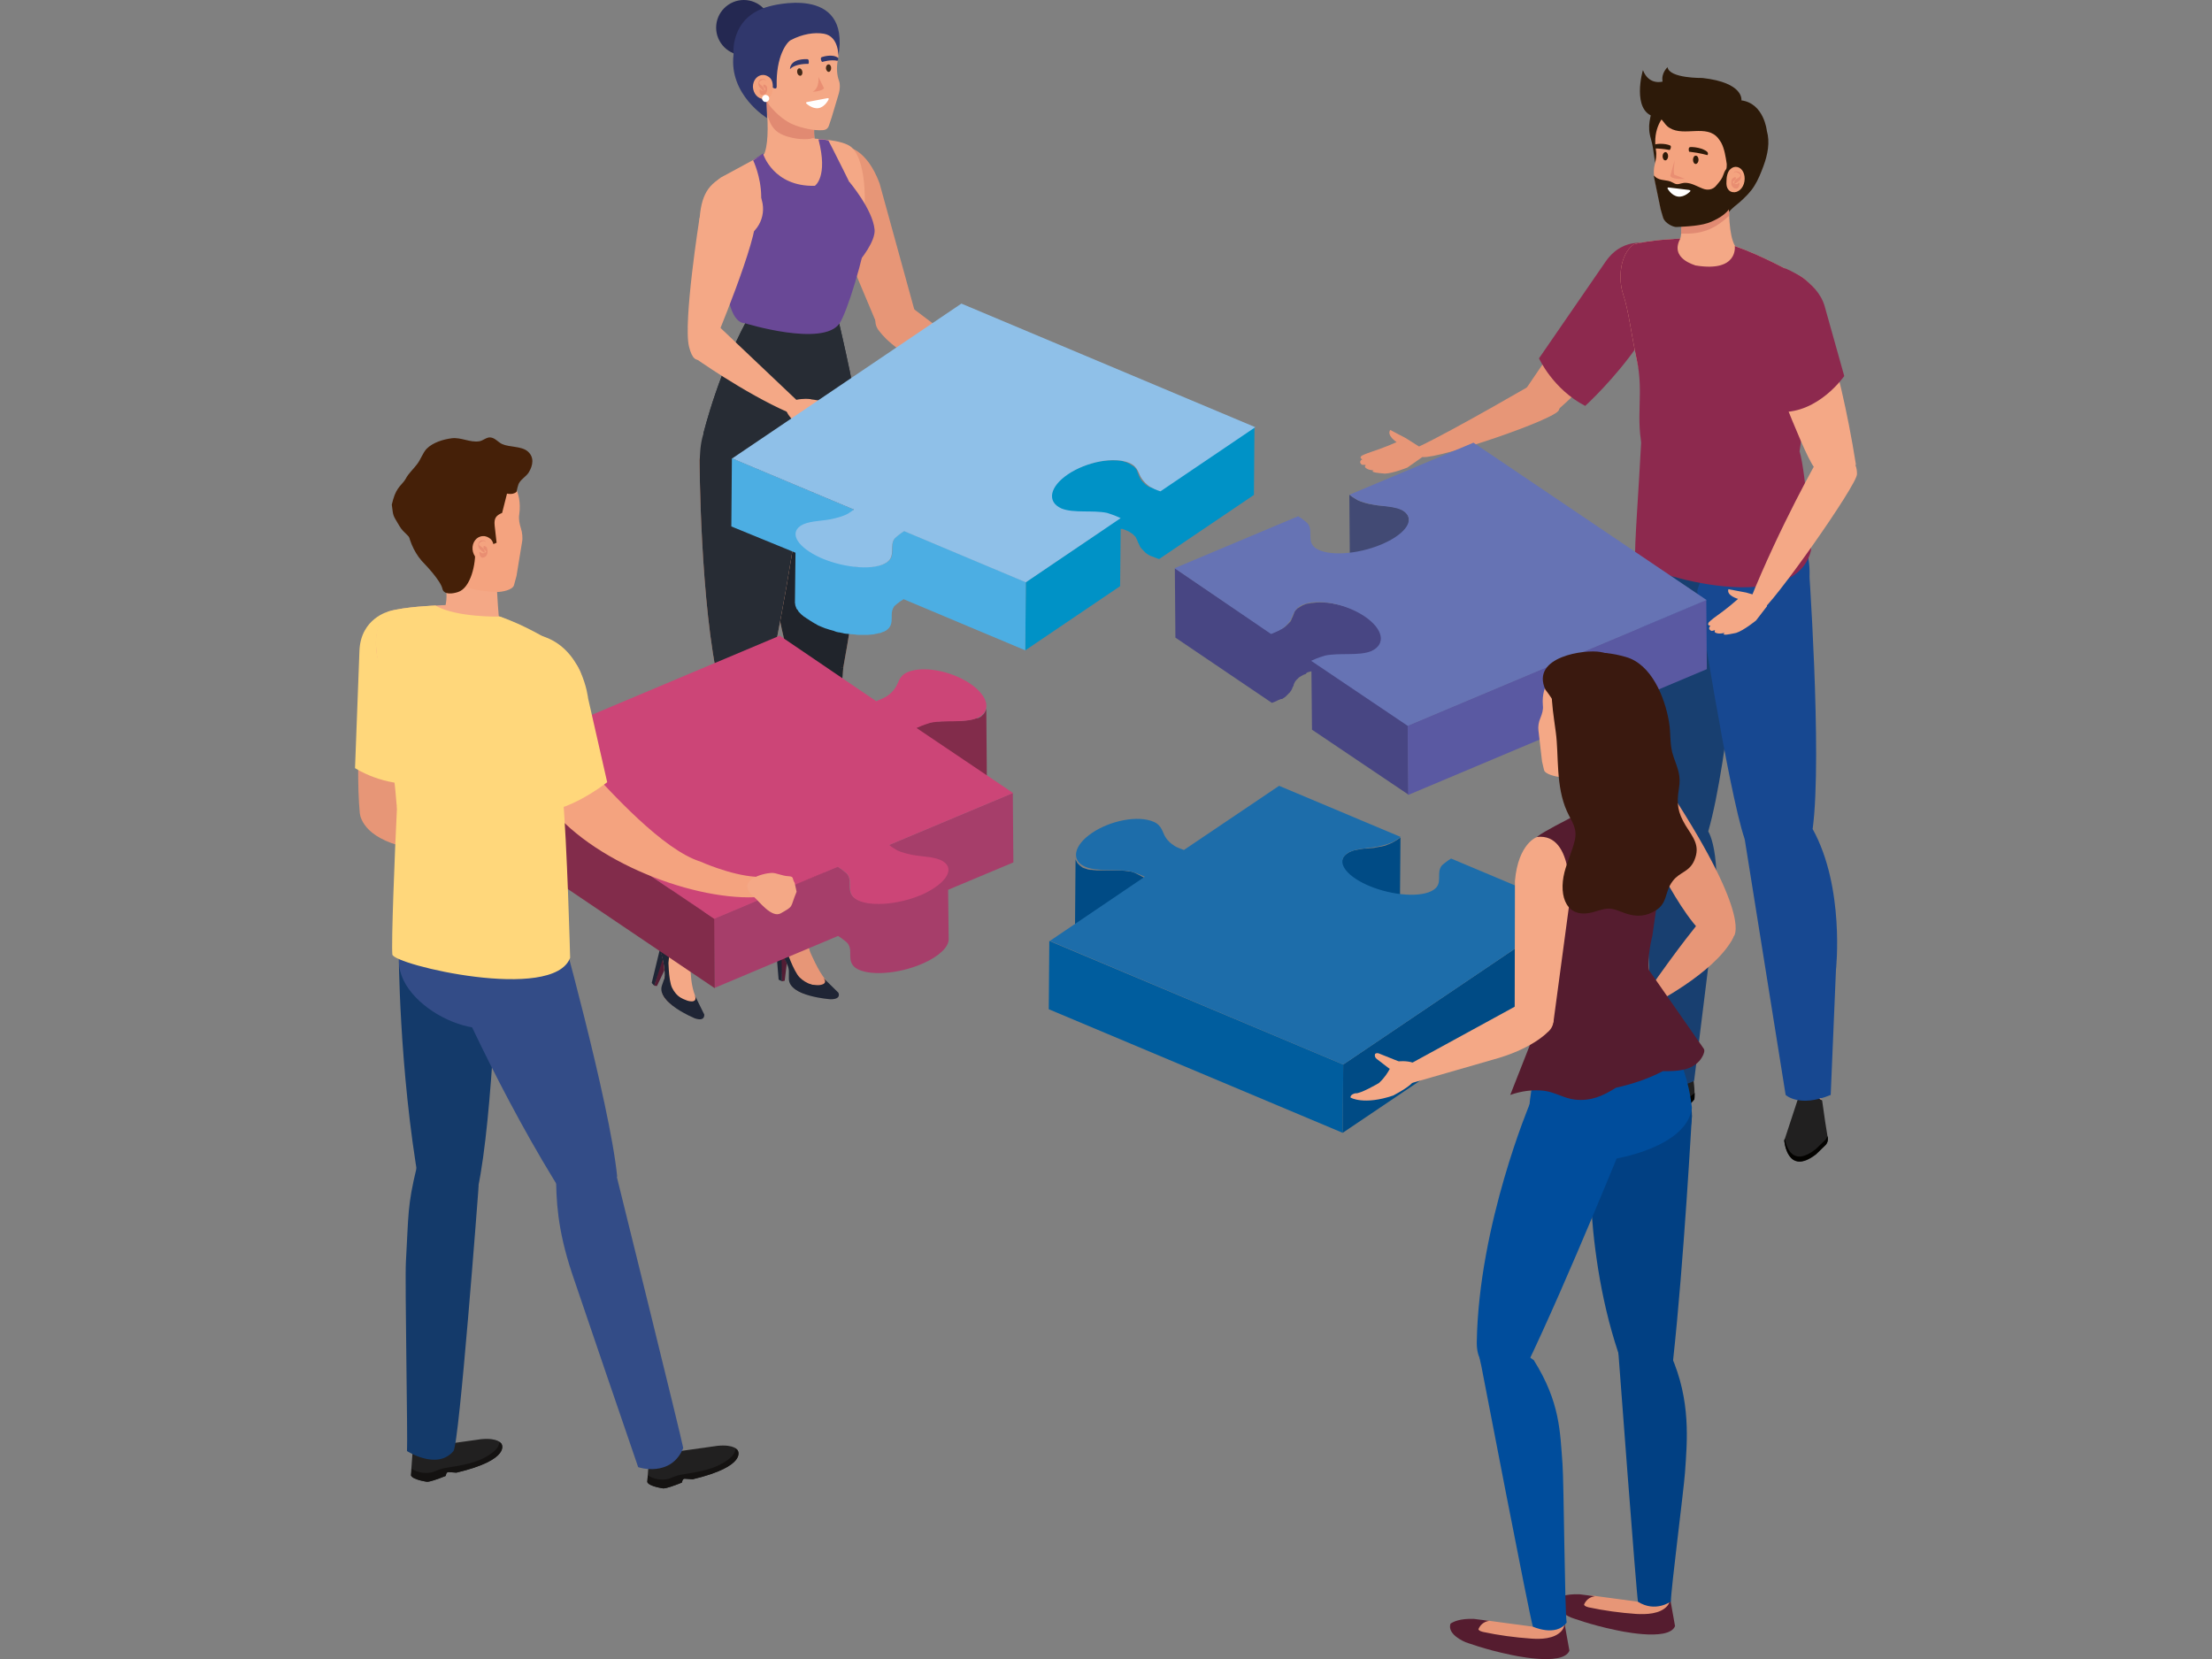 <?xml version="1.0" encoding="utf-8"?>
<!-- Generator: Adobe Illustrator 27.1.1, SVG Export Plug-In . SVG Version: 6.00 Build 0)  -->
<svg version="1.1" id="Capa_1" xmlns="http://www.w3.org/2000/svg" xmlns:xlink="http://www.w3.org/1999/xlink" x="0px" y="0px"
	 viewBox="0 0 800 600" style="enable-background:new 0 0 800 600;" xml:space="preserve">
<rect x="0" y="0" width="800" height="600" fill="#808080" stroke="none"/>
<style type="text/css">
	.st0{fill:#531D34;}
	.st1{fill:#1F2535;}
	.st2{fill:#E79677;}
	.st3{fill:#242851;}
	.st4{fill:#F4A886;}
	.st5{fill:#E18A72;}
	.st6{fill:#272C34;}
	.st7{fill:#694896;}
	.st8{fill:#20242B;}
	.st9{fill:#30376C;}
	.st10{fill:#F4A37F;}
	.st11{fill:#E98E72;}
	.st12{fill:#422918;}
	.st13{fill:#FFFFFF;}
	.st14{enable-background:new    ;}
	.st15{fill:#0092C6;}
	.st16{fill:#4CAEE3;}
	.st17{fill:#8FC0E8;}
	.st18{fill:#822C4B;}
	.st19{fill:#A63E6A;}
	.st20{fill:#CC4577;}
	.st21{fill:#212020;}
	.st22{fill:#030200;}
	.st23{fill:#183F70;}
	.st24{fill:#174891;}
	.st25{fill:#8D294E;}
	.st26{fill:#2D1A09;}
	.st27{fill:#424A74;}
	.st28{fill:#484683;}
	.st29{fill:#5A59A2;}
	.st30{fill:#6673B4;}
	.st31{fill:#143A6A;}
	.st32{fill:#007FA6;}
	.st33{fill:#141211;}
	.st34{fill:#334C87;}
	.st35{fill:#FFD77B;}
	.st36{fill:#452008;}
	.st37{fill:#004B85;}
	.st38{fill:#005D9E;}
	.st39{fill:#1D6DAA;}
	.st40{fill:#551C2F;}
	.st41{fill:#014083;}
	.st42{fill:#004D9C;}
	.st43{fill:#3A190F;}
	.st44{fill:#F5BC93;}
	.st45{fill:#F7BC93;}
	.st46{fill:#E1A685;}
	.st47{fill:#ECECEC;}
</style>
<g>
	<g>
		<g>
			<g>
				<polygon class="st0" points="282.8,354.9 283.8,354.7 284.8,346.4 282.1,343.3 				"/>
				<g>
					<polygon class="st1" points="281.6,354.3 282.8,354.9 282.6,341.2 280.5,340.8 					"/>
					<g>
						<path class="st2" d="M290.8,337l2.2,7.3c0,0,3,7.1,5.5,9.9c0,0,4.5,6.2-3.9,5.8c0,0-9-0.5-8.8-6.2c0.1-5-4.4-11.1-4.4-11.1
							c-1.7-2.9,0-5.3,0.6-5.9l1.6-1.8l7.6-1.3L290.8,337z"/>
						<path class="st1" d="M299,356.5c-3.7,0.7-7.5-0.7-9.8-3c-2.3-2.3-5-10.7-4.1-7.9c0.4,1.2-2.4-9.1-1.6-10.7l-1.6,1.8
							c-0.6,0.7-2.4,3.2-0.7,6.1c0,0,4.7,6,4.6,11c-0.1,5.8,8.8,6.2,8.8,6.2c5.1,0.2,5.5-1.9,5-3.6
							C299.4,356.4,299.2,356.5,299,356.5z"/>
						<path class="st1" d="M303.2,359c0,0,1.3,2.4-2.8,2.4c0,0-15.1-1-15.1-7.4l0-5.2c0,0,1.2,7.4,10.5,7.5c0,0,4.1,0,2-2.6
							L303.2,359z"/>
					</g>
				</g>
			</g>
			<g>
				<path class="st3" d="M279,10c0,5.5-4.5,10-10,10s-10-4.5-10-10c0-5.5,4.5-10,10-10S279,4.5,279,10z"/>
				<path class="st4" d="M276.1,56.3h19.8c-0.9-2.9-2.8-10.3,0.1-15.4l-20-13.1C276,27.8,279.6,49.8,276.1,56.3z"/>
				<path class="st5" d="M278.3,43.8c1.2,3,3.1,4.5,6.2,5.5c3.5,1.1,6.8,1.3,10,0.7c-0.3-3-0.1-6.5,1.4-9.2l-20-13.1
					c0,0,1.1,6.7,1.5,13.8C277.8,42.3,278,43.1,278.3,43.8z"/>
				<path class="st4" d="M299.8,45.4l1-3l2.6-8.7c0.4-1.4,0.5-3.3,0-4.6c-0.6-1.6-1-4.3-0.4-7.3c1.6-8-1.9-12.1-1.9-12.1
					c-4.6-7.3-15.6-7.3-15.6-7.3c-13.5,0.7-14.7,13.8-14.7,13.8c-2.2,8.7,4.8,16,4.8,16c0.9,0.9,1,2.4,1.4,3.5
					c0.5,1.2,1.1,2.3,2,3.3c1.9,2.2,4.4,4.3,6.9,5.6c2.4,1.2,7.1,2.5,10.4,2.5C297.8,47.1,299.2,47.2,299.8,45.4z"/>
				<g>
					<polygon class="st0" points="236.6,356.5 237.6,356.6 241.2,349 239.7,345.3 					"/>
					<g>
						<polygon class="st1" points="235.7,355.5 236.6,356.5 240.8,343.5 238.9,342.3 						"/>
						<g>
							<path class="st4" d="M249.9,342.1c-0.2,6.1-0.7,13,1.8,18.8c0,0,2.3,7.3-5.6,4.2c0,0-8.4-3.3-6.4-8.7
								c1.7-4.7-0.6-11.9-0.6-11.9c-0.7-3.3,1.7-5,2.5-5.4l2-1.2h7.9L249.9,342.1z"/>
							<path class="st1" d="M251.4,363.2c-3.7-0.5-6.9-3-8.3-5.9c-1.5-2.9-1.3-11.8-1.4-8.8c0,1.2,0.7-9.4,1.9-10.6l-2,1.2
								c-0.7,0.4-3.3,2.2-2.6,5.5c0,0,2.5,7.2,0.8,11.8c-2,5.4,6.4,8.7,6.4,8.7c4.7,1.9,5.8,0,5.9-1.8
								C251.8,363.2,251.6,363.2,251.4,363.2z"/>
							<path class="st1" d="M254.7,366.9c0,0,0.4,2.7-3.4,1.4c0,0-14-5.7-11.9-11.9l1.7-4.9c0,0-1.3,7.4,7.5,10.4
								c0,0,3.9,1.3,2.7-1.9L254.7,366.9z"/>
						</g>
					</g>
				</g>
				<path class="st4" d="M258.6,250.7c-10,18.5-11.8,26-13.6,40.1c-1,8.2-0.7,42.6-1.8,47.8c-0.4,2.1,7.7,1,7.7,1
					c1.5-3.6,25.1-82.8,25.1-82.8s2.6-8.2,0.4-9.6C265.4,240,262.9,242.7,258.6,250.7z"/>
				<path class="st6" d="M251.1,341.2c1.5-3.6,24.8-84.4,24.8-84.4s2.6-8.2,0.4-9.6c-11-7.2-13.5-4.5-17.8,3.6
					c-10,18.5-11.8,26-13.6,40.1c-1,8.2-2.7,41.4-3.8,46.6C241.2,337.4,247.2,344.5,251.1,341.2z"/>
				<path class="st6" d="M303.5,117c0,0,7.7,32.6,6.7,36.1c-3,10.3-30.6,24.6-55.8,3.7c0,0,5.8-24.1,17.7-44.5
					C272.1,112.3,276.5,116.8,303.5,117z"/>
				<path class="st7" d="M299.6,50.7c0,0,10.1,19.5,14.6,30.2c-1.9,12.5-8.7,31.1-11.4,35c-6,8.6-33.4,0.9-33.4,0.9l-7.9-26.4
					c23.1-8.3,10.9-32.6,10.9-32.6l3.6-2.3c0,0,3.7,11.9,18.7,11.5c0,0,4.9-3.2,1.3-16.8C296,50.3,298.2,50.4,299.6,50.7z"/>
				<path class="st2" d="M274.5,161.9c0,0,2.7,52.6,12.4,80.8c1.4,4.2,18.1-1.4,18.1-1.4s8.4-45.2,7.9-64
					c-0.3-10.6-4.1-33.4-4.1-33.4S277.6,139.8,274.5,161.9z"/>
				<path class="st2" d="M287.4,242.5l17.6-1.2c0,0-10.8,89.7-11.8,93.5c0,0-7.6,2.7-7.4,0.6c0.4-5.2-5.9-45.5-6.1-53.8
					C279.3,268.4,279.9,260,287.4,242.5z"/>
				<path class="st8" d="M274.5,161.9c0,0,2.7,52.6,12.4,80.8c1.4,4.2,18.1-1.4,18.1-1.4s8.4-45.2,7.9-64
					c-0.3-10.6-4.1-33.4-4.1-33.4S277.6,139.8,274.5,161.9z"/>
				<path class="st8" d="M295.4,335.4c1.8-3.5,9.6-94.1,9.6-94.1l-17.6,1.2c-7.5,17.5-8.1,25.9-7.7,39.1c0.2,8.2,4.2,48.5,3.8,53.8
					C283.5,335.4,293,339.9,295.4,335.4z"/>
				<g>
					<g>
						<path class="st2" d="M331.4,114.6l-13.3-48.3c-4.8-12.9-12-13.2-12-13.2c-13.7,2.1-4.9,26.2-4.9,26.2l16.9,40.2"/>
					</g>
					<g>
						<g>
							<path class="st2" d="M370.1,150.7c-5.8-4.3-6.2-5.4-7-7.2c-3.8-7.5,5.8-5.8,8.2-4.9c1.3,0.5,0.9,3.8,4.7,8.5
								c0,0,6.2,4.9,7.9,4.9c0,0,1.7,0.5,1.5,1.8C385.3,153.7,380.1,155.9,370.1,150.7z"/>
						</g>
						<g>
							<g>
								<path class="st2" d="M322.7,109"/>
							</g>
							<g>
								<path class="st2" d="M330.4,111.7l39,29.5c1.1,5.4-1.4,5.8-1.4,5.8l-31.5-14.3c-13.5-5.8-18.2-12.6-18.2-12.6
									s-5.5-5.2,3.3-10.3C321.6,109.8,325.6,107.5,330.4,111.7z"/>
							</g>
						</g>
						<path class="st2" d="M370.1,138.2c0,0-1.7,3.3,2.8,3.1l4.7-2.6c0,0,1.4-0.5,1.1-1.8c0,0-0.4-0.8-1.9-0.3L370.1,138.2z"/>
					</g>
				</g>
				<path class="st4" d="M253,166.3c0,0,0.2,52.6,7.1,81.7c1,4.3,16.9,3,16.9,3s10.3-49.7,11.7-68.4c0.7-10.6,2.9-29.1,2.9-29.1
					S254.5,149.8,253,166.3z"/>
				<path class="st4" d="M260.7,64.2c-8.1,5.9-4,14.8-4,14.8l15.3,37.1c0,0,24.8,8.4,30.7-0.2c2.7-3.9,5.3-14.3,8.6-29.3
					c2.3-10.2,2.4-28-3.3-33.3c-3.3-3-14-3-14.1-3.3l-17.3,5.6L260.7,64.2z"/>
				<path class="st4" d="M293.4,113.1c1.5-0.3,9.4,2.9,9.4,2.9s5.7,24.3,6,28c0.3,3.7-25.1,22.8-53.5,11.9c0,0,14.3-33.8,16.4-40.9
					C274.2,106.9,293.4,113.1,293.4,113.1z"/>
				<path class="st7" d="M307.2,65.8c0,0,8.4,9.9,9.1,17.2c0.4,4.1-4.8,10.9-7.3,13.4C307.1,98.2,296.3,72.6,307.2,65.8z"/>
				<path class="st6" d="M262.3,147.8c0,0-10,2.2-9.1,20.6c0.9,17.9,33.5,21.6,37.7,3.6C295.4,152.5,280.1,141.1,262.3,147.8z"/>
				<path class="st9" d="M277.2,37.3c-0.1-6.2,0.1-5.8,0.1-5.8c0.1-1.8,3.7,2.1,3.6-0.3c-0.3-10.8,3.6-15.9,5.1-16.7
					c4.2-2.2,8.5-2.9,12-2.3c5.5,1,5.2,8.2,5.2,8.2c4.6-26.6-25-18.1-25-18.1c-14.4,3.8-12.9,17.4-12.9,17.4
					c-1.8,14.6,12.1,23,12.1,23L277.2,37.3z"/>
				<g>
					<g>
						<g>
							<g>
								<g>
									<g>
										<path class="st10" d="M278.1,35.2c-0.5,0.4-1.1,0.6-1.9,0.6c-2.1,0-3.8-2-3.9-4.4c0-2.4,1.6-4.3,3.7-4.3
											c1,0,1.9,0.5,2.6,1.2c1,1.1,1,3,0.8,4.3C279.3,33.7,278.9,34.7,278.1,35.2z"/>
									</g>
								</g>
							</g>
						</g>
					</g>
					<g>
						<g>
							<path class="st11" d="M276.9,29.4c-0.1-1.3-2.7-0.1-2.3,0.7c0.2,0.4,0.7,0.7,1,1c0.5,0.4,0.7,0.7,0.8,1.4
								c0,0.1,0,0.3-0.1,0.3c-0.3,0.2-1.4-1-1.6-1.3c-0.5-0.5-0.5-1.4-0.3-2c0.2-0.7,0.7-1,1.4-0.9C276.4,28.5,277,28.6,276.9,29.4
								C277,29.3,276.9,29.4,276.9,29.4L276.9,29.4z"/>
						</g>
						<g>
							<path class="st11" d="M276.1,30.7c0.3-0.3,0.5,0,0.8,0.1c0.2,0.2,0.4,0.4,0.5,0.7c0.1,0.7,0.1,1.5-0.3,2.1
								c-0.3,0.5-0.8,0.7-1.4,0.7c-0.8,0-1-0.7-1-1.3c0-0.2,0-0.6,0.1-0.7c0.2-0.1,0.3,0.2,0.4,0.3c0.2,0.2,0.4,0.2,0.6,0.2
								c0.4,0,0.9-0.2,1.1-0.5c0-0.1,0.1-0.1,0.1-0.2c0,0.4,0,0.5-0.1,0.3c0-0.1-0.1-0.2-0.1-0.3c-0.2-0.3-0.5-0.5-0.7-0.8
								C276.2,31.2,276,30.8,276.1,30.7L276.1,30.7z"/>
						</g>
					</g>
				</g>
				<g>
					<path class="st12" d="M290.2,26c0.1,0.8-0.3,1.4-0.8,1.4c-0.5,0-1-0.5-1.1-1.3c-0.1-0.8,0.3-1.4,0.8-1.4
						C289.6,24.7,290.1,25.2,290.2,26z"/>
					<path class="st12" d="M300.6,24.6c0,0.8-0.4,1.4-0.9,1.4c-0.5,0-0.9-0.6-1-1.3c0-0.8,0.4-1.4,0.9-1.4
						C300.1,23.2,300.6,23.8,300.6,24.6z"/>
					<path class="st9" d="M285.7,25c2-2.1,6.6-1.9,6.6-1.9s0.3,0,0.2-1c0,0,0-0.8-0.7-0.7C291.8,21.4,285.9,21,285.7,25z"/>
					<path class="st9" d="M303.2,21c-2-1.7-5.8-0.4-5.8-0.4c-0.7,0.1-0.5,0.9-0.5,0.9c0.2,0.9,0.5,0.9,0.5,0.9s3.1-1,5.5-0.4
						C303.1,21.7,303.2,21.4,303.2,21z"/>
					<g>
						<path class="st13" d="M299.3,35.5l-7.4,1.4c-0.4,0.1-0.5,0.3-0.3,0.5c0,0,2.1,2.1,4.5,1.7c2.4-0.5,3.6-3.2,3.6-3.2
							C299.8,35.6,299.6,35.5,299.3,35.5z"/>
					</g>
					<path class="st11" d="M293.9,33.2c3.9-0.3,4.1-1.3,4.1-1.3l-2-4.1C296,27.8,296.5,31.9,293.9,33.2z"/>
				</g>
				<path class="st6" d="M253,166.3c0,0,0.2,52.6,7.1,81.7c1,4.3,16.9,3,16.9,3s10.3-49.7,11.7-68.4c0.7-10.6,2.9-29.1,2.9-29.1
					S254.5,149.8,253,166.3z"/>
				<path class="st6" d="M303.5,117c0,0,7.7,32.6,6.7,36.1c-3,10.3-30.6,24.6-55.8,3.7c0,0,5.8-24.1,17.7-44.5
					C272.1,112.3,276.5,116.8,303.5,117z"/>
				<path class="st7" d="M269.4,116.9c0,0,28.2,8.7,34.2,0.1c2.7-3.9,8.8-23.5,10.6-36c-4.5-10.7-14.6-30.2-14.6-30.2
					c-1.5-0.4-3.6-0.4-3.6-0.4c3.6,13.6-1.3,16.8-1.3,16.8c-15,0.4-18.7-11.5-18.7-11.5l-3.6,2.3c0,0,11.2,23.2-10.4,33.8
					C262,91.7,261.5,116.7,269.4,116.9z"/>
				<path class="st13" d="M278.2,35.6c0,0.7-0.6,1.3-1.3,1.3c-0.7,0-1.3-0.6-1.3-1.3c0-0.7,0.6-1.3,1.3-1.3
					C277.7,34.4,278.2,34.9,278.2,35.6z"/>
				<g>
					<path class="st4" d="M272.8,67.6c4.4,4.7,4.2,12-0.5,16.4c-4.7,4.4-19.3,12.7-19.4,6.3c-0.3-12.6,0.2-19.4,4.9-23.8
						C262.4,62.2,268.4,63,272.8,67.6z"/>
					<path class="st4" d="M273.3,78.2l-10.1-5.8L253,78.8c0,0-6,37.9-3.8,46.6c2.3,9.3,6.6,2.4,8.6-0.1
						C257.9,125.3,274.5,85.6,273.3,78.2z"/>
					<path class="st4" d="M250.8,129.1c0,0,18.2,13,34.4,20.1c0,0,5.3-2.2,2.7-4.7c-4.5-4.2-24.4-23.2-28.9-27.4
						C250.8,114.3,250.8,129.1,250.8,129.1z"/>
					<g>
						<g>
							<path class="st4" d="M294.4,156.4c-6.6-2.8-7.2-3.9-8.5-5.4c-5.4-6.4,4.3-7,6.8-6.7c1.4,0.2,1.8,3.5,6.5,7.2
								c0,0,7.2,3.4,8.8,3c0,0,1.8,0.1,1.9,1.4C309.9,156,305.3,159.2,294.4,156.4z"/>
						</g>
						<path class="st4" d="M292.4,144.3c0,0-2.8,2.4,1.4,3.9l5.4-0.6c0,0,1.5,0.1,1.7-1.3c0,0-0.1-0.9-1.6-1L292.4,144.3z"/>
					</g>
				</g>
			</g>
		</g>
	</g>
	<g class="st14">
		<path class="st15" d="M406.5,191.5c-0.1,0-0.2,0-0.2-0.1c-0.1,0-0.2-0.1-0.4-0.1c-0.1,0-0.2,0-0.3,0c-0.1,0-0.2,0-0.3,0l-0.2,20.7
			l-34.3,23.2l0.2-24.7l28.4-19.2c-0.4,0-0.8,0.1-1.3,0.2c-0.1,0-0.2,0-0.3,0c-0.2,0-0.3,0.1-0.5,0.1c-0.1,0-0.2,0-0.3,0.1
			c-0.2,0-0.3,0.1-0.5,0.1c-0.1,0-0.2,0-0.3,0.1c-0.2,0.1-0.5,0.1-0.7,0.2c-0.1,0-0.1,0-0.2,0c-0.3,0.1-0.6,0.2-0.9,0.3
			c-0.1,0-0.1,0-0.2,0c-0.4,0.1-0.8,0.3-1.3,0.4c0,0,0,0,0,0c-0.4,0.1-0.8,0.3-1.3,0.5c0,0-0.1,0-0.1,0c-0.5,0.2-0.9,0.4-1.4,0.6
			c0,0,0,0-0.1,0c-0.5,0.2-0.9,0.4-1.4,0.7c0,0,0,0,0,0c-0.5,0.2-0.9,0.5-1.4,0.7c0,0,0,0,0,0c-0.4,0.3-0.9,0.5-1.3,0.8
			c-3.8,2.6-5.8,5.4-5.8,7.9c0.1-8.2,0.1-16.5,0.2-24.7c0-2.4,2-5.3,5.8-7.9c0.4-0.3,0.9-0.6,1.3-0.8c0,0,0,0,0,0
			c0.4-0.3,0.9-0.5,1.4-0.7c0,0,0,0,0,0c0.5-0.2,0.9-0.5,1.4-0.7c0,0,0,0,0.1,0c0.5-0.2,0.9-0.4,1.4-0.6c0,0,0,0,0,0
			c0,0,0.1,0,0.1,0c0.4-0.2,0.8-0.3,1.2-0.5c0,0,0,0,0.1,0c0.4-0.1,0.8-0.3,1.3-0.4c0,0,0.1,0,0.1,0c0,0,0,0,0.1,0
			c0.3-0.1,0.6-0.2,0.9-0.3c0.1,0,0.1,0,0.2-0.1c0.2-0.1,0.5-0.1,0.7-0.2c0,0,0.1,0,0.1,0c0.1,0,0.1,0,0.2,0c0.2,0,0.3-0.1,0.5-0.1
			c0.1,0,0.2,0,0.3-0.1c0.2,0,0.3-0.1,0.5-0.1c0.1,0,0.2,0,0.2,0c0,0,0,0,0.1,0c0.4-0.1,0.8-0.1,1.3-0.2c0,0,0.1,0,0.1,0
			c0,0,0.1,0,0.1,0c0.4,0,0.7-0.1,1.1-0.1c0,0,0.1,0,0.1,0c0,0,0.1,0,0.1,0c0.3,0,0.7,0,1,0c0,0,0,0,0,0c0,0,0,0,0,0
			c0.3,0,0.6,0,0.9,0c0,0,0.1,0,0.1,0c0,0,0.1,0,0.1,0c0.3,0,0.6,0,0.9,0c0,0,0,0,0,0c0,0,0,0,0.1,0c0.3,0,0.6,0.1,0.9,0.1
			c0,0,0.1,0,0.1,0c0,0,0,0,0.1,0c0.1,0,0.2,0,0.4,0.1c0.1,0,0.2,0,0.3,0.1c0.1,0,0.2,0,0.3,0.1c0.1,0,0.2,0,0.2,0.1c0,0,0,0,0,0
			c0.3,0.1,0.5,0.1,0.8,0.2c0.1,0,0.1,0,0.2,0.1c0.3,0.1,0.5,0.2,0.7,0.3c0.2,0.1,0.4,0.2,0.5,0.3c0.1,0,0.1,0.1,0.1,0.1
			c0.1,0,0.1,0.1,0.2,0.1c0.1,0,0.1,0.1,0.1,0.1c0.1,0,0.1,0.1,0.2,0.1c0.1,0.1,0.2,0.1,0.3,0.2c0.1,0,0.1,0.1,0.2,0.1
			c0,0,0,0,0.1,0c0.1,0.1,0.2,0.2,0.3,0.3c0,0,0,0,0,0c0.1,0.1,0.1,0.1,0.2,0.2v0h0v0c0,0,0,0,0.1,0.1c0,0,0.1,0.1,0.1,0.1
			c0.1,0.1,0.1,0.2,0.2,0.2c0,0,0.1,0.1,0.1,0.1c0,0,0,0,0,0.1c0,0,0.1,0.1,0.1,0.1c0.1,0.1,0.1,0.2,0.1,0.2c0,0.1,0.1,0.1,0.1,0.2
			c0,0.1,0.1,0.2,0.1,0.2c0,0,0,0,0,0.1c0,0,0,0.1,0,0.1c0.1,0.1,0.1,0.3,0.2,0.4c0,0,0,0,0,0.1c0.1,0.2,0.2,0.4,0.2,0.6
			c0.1,0.1,0.1,0.2,0.2,0.4c0,0.1,0,0.1,0.1,0.2c0.1,0.2,0.1,0.3,0.2,0.5c0,0.1,0.1,0.2,0.1,0.2c0,0,0,0.1,0.1,0.1
			c0.1,0.1,0.1,0.2,0.2,0.4c0.1,0.1,0.1,0.2,0.2,0.2c0.1,0.1,0.2,0.2,0.2,0.3c0,0,0.1,0.1,0.1,0.1c0.1,0.1,0.2,0.3,0.4,0.4
			c0,0,0,0,0,0c0.1,0.1,0.3,0.3,0.4,0.4c0,0,0.1,0.1,0.1,0.1c0.1,0.1,0.2,0.2,0.3,0.3c0.1,0,0.1,0.1,0.2,0.1
			c0.1,0.1,0.2,0.2,0.4,0.3c0.1,0,0.1,0.1,0.2,0.1c0.2,0.1,0.4,0.3,0.6,0.4c0,0,0,0,0,0c0,0,0,0,0.1,0c0,0,0,0,0,0c0,0,0.1,0,0.1,0
			c0,0,0,0,0.1,0c0,0,0.1,0,0.1,0c0,0,0,0,0.1,0c0,0,0.1,0,0.1,0.1c0,0,0.1,0,0.1,0c0,0,0.1,0,0.1,0.1c0,0,0.1,0,0.1,0.1
			c0,0,0.1,0,0.1,0c0.1,0,0.1,0.1,0.2,0.1c0,0,0.1,0,0.1,0c0.1,0,0.2,0.1,0.3,0.1c0.7,0.3,1.4,0.6,2.1,0.8l34.3-23.2l-0.2,24.7
			l-34.3,23.2c-0.7-0.2-1.5-0.6-2.1-0.8c-0.1,0-0.2-0.1-0.3-0.1c0,0,0,0,0,0c-0.1,0-0.1-0.1-0.2-0.1c0,0-0.1,0-0.1,0
			c-0.1,0-0.1-0.1-0.2-0.1c0,0-0.1,0-0.1,0c0,0-0.1,0-0.1-0.1c0,0,0,0-0.1,0c0,0-0.1,0-0.1-0.1c0,0,0,0-0.1,0c0,0-0.1,0-0.1-0.1
			c0,0,0,0,0,0c0,0-0.1,0-0.1,0c0,0,0,0,0,0c0,0,0,0,0,0c0,0,0,0,0,0c-0.2-0.1-0.4-0.2-0.6-0.4c-0.1,0-0.1-0.1-0.2-0.1
			c-0.1-0.1-0.2-0.2-0.4-0.3c0,0-0.1,0-0.1-0.1c0,0-0.1,0-0.1-0.1c-0.1-0.1-0.2-0.2-0.3-0.3c0,0-0.1-0.1-0.1-0.1
			c-0.1-0.1-0.3-0.3-0.4-0.4c0,0,0,0,0,0c0,0,0,0,0,0c-0.1-0.1-0.2-0.3-0.4-0.4c0,0-0.1-0.1-0.1-0.1c-0.1-0.1-0.2-0.2-0.2-0.3
			c0,0,0-0.1-0.1-0.1c0-0.1-0.1-0.1-0.1-0.1c-0.1-0.1-0.2-0.2-0.2-0.4c0-0.1-0.1-0.1-0.1-0.2c0-0.1-0.1-0.1-0.1-0.2c0,0,0,0,0,0
			c-0.1-0.2-0.2-0.3-0.2-0.5c0,0,0-0.1-0.1-0.1c-0.1-0.1-0.1-0.3-0.2-0.4c-0.1-0.2-0.1-0.3-0.2-0.5c0,0,0-0.1,0-0.1
			c-0.1-0.1-0.1-0.3-0.2-0.4c0-0.1-0.1-0.1-0.1-0.2c0-0.1-0.1-0.2-0.1-0.2c0-0.1-0.1-0.1-0.1-0.2c0-0.1-0.1-0.2-0.1-0.2
			c0-0.1-0.1-0.1-0.1-0.2c0,0-0.1-0.1-0.1-0.1c-0.1-0.1-0.1-0.2-0.2-0.2c0,0-0.1-0.1-0.1-0.1c-0.1-0.1-0.2-0.2-0.3-0.3c0,0,0,0,0,0
			c-0.1-0.1-0.2-0.2-0.3-0.3c0,0-0.1-0.1-0.1-0.1c-0.1-0.1-0.2-0.1-0.3-0.2c-0.1,0-0.1-0.1-0.2-0.1c-0.1-0.1-0.2-0.1-0.3-0.2
			c0,0-0.1-0.1-0.1-0.1c-0.2-0.1-0.3-0.2-0.5-0.3c-0.2-0.1-0.5-0.2-0.7-0.3c-0.1,0-0.1,0-0.2-0.1C407,191.7,406.8,191.6,406.5,191.5
			z"/>
		<path class="st16" d="M264.5,190.4l0.2-24.7l44,18.5l-0.2,20.6c0,0,0,0,0,0c0.1,0,0.2,0,0.3,0c0.4,0,0.7,0.1,1,0.1
			c0,0,0.1,0,0.1,0c0.3,0,0.5,0,0.8,0.1c0.1,0,0.2,0,0.3,0c0.2,0,0.4,0,0.6,0c0.1,0,0.1,0,0.2,0c0.4,0,0.9,0,1.3,0
			c0.1,0,0.1,0,0.2,0c0.4,0,0.7,0,1.1,0c0,0,0.1,0,0.1,0c0.3,0,0.6-0.1,0.9-0.1c0.1,0,0.2,0,0.2,0c0.3,0,0.5-0.1,0.8-0.1
			c0,0,0.1,0,0.1,0c0.3,0,0.5-0.1,0.8-0.2c0.1,0,0.1,0,0.2,0c0.2-0.1,0.5-0.1,0.7-0.2c0,0,0.1,0,0.1,0c0,0,0.1,0,0.1,0
			c0.1,0,0.3-0.1,0.4-0.1c0.1,0,0.1,0,0.2-0.1c0.1,0,0.2-0.1,0.3-0.1c0.1,0,0.1,0,0.2-0.1c0.1,0,0.2-0.1,0.3-0.1
			c0.1,0,0.1-0.1,0.2-0.1c0.1-0.1,0.2-0.1,0.3-0.2c0,0,0.1,0,0.1-0.1c0.1-0.1,0.3-0.2,0.4-0.2c1.7-1.1,1.9-2.5,1.9-4
			c0-0.4,0-0.8,0-1.2c0-1.2,0.1-2.4,0.9-3.5c0.2-0.2,1.9-1.7,3.4-2.6l44,18.5l-0.2,24.7l-44-18.5c-1.5,0.9-3.3,2.4-3.4,2.6
			c-0.7,1-0.9,2-0.9,3.1c0,0.4,0,0.8,0,1.2c0,1.6-0.2,3.2-2,4.4c-0.1,0.1-0.3,0.2-0.4,0.2c0,0-0.1,0-0.1,0.1
			c-0.1,0.1-0.2,0.1-0.3,0.1c-0.1,0-0.1,0.1-0.2,0.1c-0.1,0-0.2,0.1-0.3,0.1c-0.1,0-0.1,0-0.2,0.1c0,0-0.1,0-0.1,0
			c-0.1,0-0.1,0.1-0.2,0.1c-0.1,0-0.1,0-0.2,0.1c-0.1,0-0.2,0.1-0.4,0.1c-0.1,0-0.1,0-0.2,0c0,0,0,0,0,0c0,0,0,0-0.1,0
			c-0.2,0.1-0.5,0.1-0.7,0.2c0,0-0.1,0-0.1,0c0,0-0.1,0-0.1,0c-0.3,0.1-0.5,0.1-0.8,0.2c0,0,0,0,0,0c0,0,0,0-0.1,0
			c-0.3,0-0.5,0.1-0.8,0.1c0,0-0.1,0-0.1,0c0,0-0.1,0-0.1,0c-0.3,0-0.6,0.1-0.9,0.1c0,0,0,0,0,0c0,0,0,0-0.1,0c-0.3,0-0.7,0-1.1,0
			c0,0-0.1,0-0.1,0c0,0,0,0-0.1,0c-0.4,0-0.9,0-1.3,0c0,0-0.1,0-0.1,0c0,0-0.1,0-0.1,0c-0.2,0-0.4,0-0.6,0c-0.1,0-0.2,0-0.3,0
			c-0.3,0-0.5,0-0.8-0.1c0,0,0,0,0,0c0,0,0,0,0,0c-0.3,0-0.7-0.1-1.1-0.1c-0.1,0-0.2,0-0.3,0c-0.3,0-0.6-0.1-0.9-0.1
			c0,0-0.1,0-0.1,0c0,0,0,0,0,0c-0.3,0-0.6-0.1-0.9-0.1c-0.1,0-0.1,0-0.2,0c-0.2,0-0.5-0.1-0.7-0.1c-0.1,0-0.2,0-0.3-0.1
			c-0.2,0-0.4-0.1-0.6-0.1c-0.1,0-0.2-0.1-0.4-0.1c-0.2,0-0.4-0.1-0.5-0.1c0,0-0.1,0-0.1,0c0,0-0.1,0-0.1,0c-0.5-0.1-1-0.2-1.4-0.4
			c-0.1,0-0.1,0-0.2-0.1c-0.5-0.1-1-0.3-1.4-0.4c0,0-0.1,0-0.1,0c-0.5-0.2-1-0.3-1.5-0.5c0,0-0.1,0-0.1,0c-0.5-0.2-1-0.4-1.5-0.6
			c-0.2-0.1-0.5-0.2-0.7-0.3c-0.3-0.1-0.7-0.3-1-0.5c-0.1-0.1-0.2-0.1-0.3-0.2c-0.2-0.1-0.4-0.2-0.6-0.3c-0.1-0.1-0.2-0.1-0.3-0.2
			c-0.2-0.1-0.4-0.2-0.5-0.3c-0.1-0.1-0.2-0.1-0.3-0.2c-0.1,0-0.1-0.1-0.2-0.1c-0.1-0.1-0.2-0.1-0.3-0.2c-0.1-0.1-0.2-0.1-0.3-0.2
			c-0.2-0.1-0.4-0.3-0.6-0.4c-0.1,0-0.1-0.1-0.2-0.1c-0.2-0.2-0.5-0.3-0.7-0.5c-0.1,0-0.1-0.1-0.2-0.1c-0.1-0.1-0.3-0.2-0.4-0.3
			c0,0,0,0-0.1-0.1c-0.2-0.1-0.3-0.3-0.5-0.4c-0.1-0.1-0.1-0.1-0.2-0.2c-0.2-0.2-0.4-0.4-0.6-0.6c0,0,0,0,0,0
			c-0.2-0.2-0.3-0.3-0.4-0.5c0-0.1-0.1-0.1-0.1-0.2c-0.1-0.1-0.1-0.2-0.2-0.3c0,0,0-0.1-0.1-0.1c0,0-0.1-0.1-0.1-0.1
			c-0.1-0.1-0.2-0.2-0.2-0.4c0-0.1-0.1-0.1-0.1-0.2c0,0,0-0.1,0-0.1c-0.1-0.1-0.1-0.3-0.2-0.4c0,0,0,0,0-0.1c0-0.1-0.1-0.2-0.1-0.3
			c0-0.1,0-0.1,0-0.2c0,0,0-0.1,0-0.1c0-0.1-0.1-0.3-0.1-0.4c0,0,0,0,0-0.1c0,0,0-0.1,0-0.1c0-0.1,0-0.3,0-0.4c0,0,0,0,0,0
			c0.1-5.9,0.1-11.7,0.2-17.6L264.5,190.4z"/>
		<g>
			<path class="st17" d="M454,154.5l-106.3-44.7l-82.9,56l44,18.5c-1,0.8-2.6,1.8-3,1.9c-1.5,0.7-3.5,1.2-5.4,1.6
				c-3.7,0.7-8.3,0.6-10.9,2.4c-4.1,2.8-0.9,7.8,7.2,11.5c0.2,0.1,0.5,0.2,0.7,0.3c8.6,3.6,19.1,4.3,23.3,1.4c3.4-2.3,0.8-6,2.9-8.7
				c0.2-0.2,1.9-1.7,3.4-2.6l44,18.5l34.3-23.2c-0.1-0.1-0.3-0.1-0.4-0.2c-1.7-0.8-4.1-1.6-4.5-1.7c-5.1-1.1-12,0.2-16.5-1.6
				c-5.4-2.4-4.3-7.9,2.4-12.4c6.7-4.5,16.6-6.4,22.1-4.1c3.4,1.5,3.2,3.9,4.6,5.8c0.7,1,1.7,2.1,3,2.9c0.2,0.1,0.8,0.4,1.6,0.8
				c0.7,0.3,1.4,0.6,2.1,0.8L454,154.5z"/>
		</g>
	</g>
	<g class="st14">
		<g>
			<path class="st18" d="M356.7,255.2c0,0.1,0,0.1,0,0.2c0,0.1,0,0.1,0,0.2c0,0.1,0,0.1,0,0.2c0,0.1,0,0.1,0,0.2c0,0.1,0,0.1,0,0.2
				c0,0,0,0.1,0,0.1c0,0.1,0,0.1-0.1,0.2c0,0,0,0.1,0,0.1c0,0,0,0.1,0,0.1c-0.1,0.2-0.1,0.3-0.2,0.5c0,0,0,0,0,0
				c-0.1,0.2-0.2,0.3-0.3,0.5c0,0,0,0.1,0,0.1c-0.1,0.1-0.2,0.3-0.3,0.4c0,0-0.1,0.1-0.1,0.1c0,0-0.1,0.1-0.1,0.1
				c0,0-0.1,0.1-0.1,0.1c0,0-0.1,0.1-0.1,0.1c0,0-0.1,0.1-0.1,0.1c-0.1,0.1-0.2,0.1-0.2,0.2c0,0-0.1,0.1-0.1,0.1
				c-0.1,0.1-0.2,0.1-0.3,0.2c0,0-0.1,0.1-0.1,0.1c-0.1,0.1-0.2,0.1-0.3,0.1c0,0-0.1,0.1-0.1,0.1c-0.1,0.1-0.3,0.1-0.4,0.2
				c-0.6,0.2-1.2,0.4-1.8,0.6c-0.5,0.1-1,0.2-1.5,0.3c-0.5,0.1-1,0.1-1.5,0.2c-0.7,0.1-1.5,0.1-2.2,0.1c-1.6,0-3.3,0-5,0.1
				c-0.7,0-1.5,0.1-2.2,0.1l0.2,25.1c0.7-0.1,1.4-0.1,2.2-0.1c1.6,0,3.3,0,5-0.1c0.7,0,1.5-0.1,2.2-0.1c0.5,0,1-0.1,1.5-0.2
				c0.5-0.1,1-0.2,1.5-0.3c0.6-0.1,1.2-0.3,1.8-0.6c0.1-0.1,0.3-0.1,0.4-0.2c0,0,0.1,0,0.1-0.1c0.1-0.1,0.2-0.1,0.3-0.2c0,0,0,0,0,0
				c0,0,0.1,0,0.1-0.1c0.1-0.1,0.2-0.1,0.3-0.2c0,0,0.1-0.1,0.1-0.1c0.1-0.1,0.2-0.1,0.2-0.2c0,0,0.1,0,0.1-0.1c0,0,0,0,0.1,0
				c0,0,0.1-0.1,0.1-0.1c0,0,0.1-0.1,0.1-0.1c0,0,0.1-0.1,0.1-0.1c0,0,0.1-0.1,0.1-0.1c0,0,0,0,0,0c0.1-0.1,0.2-0.3,0.3-0.4
				c0,0,0,0,0,0c0,0,0,0,0,0c0.1-0.1,0.2-0.3,0.3-0.5l0,0c0,0,0,0,0,0c0.1-0.2,0.2-0.3,0.2-0.5c0,0,0,0,0,0c0,0,0,0,0,0
				c0-0.1,0-0.1,0-0.1c0-0.1,0-0.1,0-0.2c0-0.1,0-0.1,0-0.2c0,0,0-0.1,0-0.1c0,0,0,0,0,0c0-0.1,0-0.1,0-0.2c0,0,0-0.1,0-0.1
				c0-0.1,0-0.2,0-0.2c0,0,0-0.1,0-0.1c0,0,0,0,0-0.1L356.7,255.2z"/>
			<path class="st18" d="M336.5,261.3C336.5,261.3,336.5,261.3,336.5,261.3c-0.5,0.1-2.9,0.9-4.6,1.7c-0.2,0.1-0.3,0.1-0.4,0.2
				l0.2,25.1c0.1-0.1,0.3-0.1,0.4-0.2c1.7-0.8,4.1-1.6,4.6-1.7c0,0,0,0,0,0c0.4-0.1,0.8-0.2,1.2-0.2c0.5-0.1,1-0.1,1.5-0.2
				l-0.2-25.1c-0.5,0-1,0.1-1.5,0.2C337.3,261.2,336.9,261.3,336.5,261.3z"/>
		</g>
		<path class="st19" d="M366.5,311.9l-0.2-25.1l-44.8,18.8l0.2,20.9c-5.2,0.6-9.9,0.1-12.4-1.6c-1.7-1.1-1.9-2.6-2-4.1
			c0-0.4,0-0.8,0-1.2c0-1.2-0.1-2.5-0.9-3.5c-0.2-0.2-2-1.8-3.5-2.7l-44.7,18.8l0.2,25.1l44.7-18.8c1.5,0.9,3.3,2.4,3.5,2.7
			c0.7,1,0.9,2,0.9,3.2c0,0.4,0,0.8,0,1.2c0,1.6,0.2,3.2,2,4.5c4.3,2.9,14.9,2.3,23.7-1.4c0.2-0.1,0.5-0.2,0.7-0.3
			c5.8-2.6,9.2-5.9,9.2-8.7c-0.1-6-0.1-11.9-0.2-17.9L366.5,311.9z"/>
		<path class="st18" d="M353.4,259.6l0.2,25.1c-4.7,2-11.7,0.6-16.9,1.7c-0.4,0.1-2.9,0.9-4.6,1.7c-0.2,0.1-0.3,0.1-0.4,0.2
			l-0.2-25.1c0.1-0.1,0.3-0.1,0.4-0.2c1.7-0.8,4.2-1.6,4.6-1.7C341.7,260.2,348.7,261.6,353.4,259.6z"/>
		<polygon class="st18" points="258.3,332.2 174,275.4 174.2,300.5 258.5,357.4 		"/>
		<path class="st20" d="M341.2,311.6c-2.7-1.8-7.3-1.7-11.1-2.4c-2-0.4-4-0.9-5.5-1.6c-0.3-0.2-2-1.1-3-2l44.8-18.8l-34.9-23.5
			c0.1-0.1,0.3-0.1,0.4-0.2c1.7-0.8,4.2-1.6,4.6-1.7c5.2-1.1,12.2,0.2,16.9-1.7c5.3-2.4,4.2-7.9-2.6-12.5
			c-6.9-4.6-16.9-6.5-22.6-4.1c-3.3,1.5-3.1,3.9-4.5,5.8c-0.7,1-1.7,2.1-3.1,3c-0.2,0.1-0.8,0.4-1.6,0.8c-0.7,0.3-1.4,0.6-2.1,0.9
			L282,229.9L174,275.4l84.3,56.9l44.7-18.8c1.5,0.9,3.3,2.4,3.5,2.7c2.1,2.8-0.6,6.5,2.9,8.9c4.3,2.9,14.9,2.3,23.7-1.4
			c0.2-0.1,0.5-0.2,0.7-0.3C342.1,319.5,345.4,314.4,341.2,311.6z"/>
	</g>
	<g>
		<g>
			<g>
				<g>
					<path class="st21" d="M605.3,401.8c-4.3,4.3-11.4,6.6-11.4,6.6c-6,1.5-9.5-2.5-9.5-2.5c-1.3-1.8,0.3-2.8,0.3-2.8
						c12.6-9.6,16.3-12.3,16.3-12.3h11.5c0.6,4.6,0.3,6.5,0.3,6.5c-1,1.4-3.1,3.3-6.3,3.8c-0.2,0-0.7-0.3-0.9-0.2L605.3,401.8z"/>
				</g>
				<path class="st22" d="M584.7,403.3c0,0.3,0.1,0.5,0.2,0.8c1,2.1,3.7,3,5.8,2.9c2.6,0,4.9-1.3,7.2-2.4c2.2-1.1,4.1-2.5,6-4
					c1.3-1.1,3-1.6,4.5-2.2c1.7-0.8,3-1.9,4.5-3.1c0,1.2-0.1,2.3-0.1,2.3c-1,1.4-3.1,3.3-6.3,3.8c-0.2,0-0.7-0.3-0.9-0.2l-0.3,0.7
					c-4.3,4.3-11.4,6.6-11.4,6.6c-6,1.5-9.5-2.5-9.5-2.5C583.3,404.4,584.4,403.5,584.7,403.3z"/>
			</g>
			<g>
				<path class="st2" d="M613.9,297.4c-12.8,14.2-17.9-0.8-17.9-0.8l-1.6-87.1c-0.2,1.3-0.6-8.8,15.6-6.6
					c16.2,2.2,20.2,8.5,20.2,8.5S621.4,271.5,613.9,297.4"/>
				<path class="st2" d="M595.9,295.5c0,0,6.5,91.7,7,94.9c0,0,7.9,1.8,8-0.1c0.1-4.4,9.1-58.1,9.2-65c0.3-17.5-4.2-20.8-8.7-32.6
					C611.4,292.8,595.9,281.3,595.9,295.5z"/>
			</g>
			<g>
				<g>
					<path class="st23" d="M617.8,300.7c7.5-25.9,12.5-89.3,12.5-89.3s-4.1-6.3-20.2-8.5c-16.2-2.2-15.8,7.9-15.6,6.6
						c0,0-4.9,47.2-0.4,90.1C594,299.6,607.8,307,617.8,300.7z"/>
				</g>
			</g>
			<path class="st4" d="M642.3,162.8c2.3,8.1,11.7,39.2,11.7,39.2c-33.8,40.5-59.3,5.1-59.6,1.4c-0.4-4.4,4.5-21.3,5.4-39.5
				C599.8,163.9,609,149.7,642.3,162.8z"/>
			<path class="st23" d="M594.5,213.5c-1.6-10.9,1.7-21.9,3.4-32.9h49.5c3.2,10.6,6.5,21.4,6.5,21.4s2.1,25-19.1,28
				C634.9,230,597.9,236.4,594.5,213.5z"/>
			<g>
				<path class="st4" d="M650.9,299.3c-10.6,15.9-17.8,1.8-17.8,1.8l-17.2-84.8c0,1.3,0.5-11,16.9-11.3c16.3-0.2,21.3,5.4,21.3,5.4
					S654.4,272.6,650.9,299.3"/>
				<path class="st4" d="M632.8,300.1c0,0,17,96.6,18,99.7c0,0,8.1,0.6,7.9-1.2c-0.6-4.4,0.9-65.3,0-72.1
					c-2.3-17.3-4.7-20.3-10.9-31.3C647.8,295.1,630.7,286.1,632.8,300.1z"/>
			</g>
			<g>
				<path class="st21" d="M650.1,397.9l-4.8,14.6c0,0,1,13.1,11.5,5l3.1-3c1.6-1.3,1.1-3.2,1.1-3.2l-0.9-5.6l-1.1-7.7
					C658.9,397.9,652.4,393.5,650.1,397.9z"/>
				<path class="st22" d="M656.7,415.6l3.1-3c0.6-0.5,0.9-1.1,1.1-1.7l0.1,0.3c0,0,0.5,1.9-1.1,3.2l-3.1,3c-10.5,8.1-11.5-5-11.5-5
					l0.2-0.6C646.1,415.1,648.4,422.1,656.7,415.6z"/>
			</g>
			<g>
				<g>
					<path class="st1" d="M653.2,299.6"/>
					<path class="st24" d="M631,303.5c-6-17.5-17.2-90-17.2-90c0,1.3,3.4-17.3,19.7-17.5c16.3-0.2,20.5,6,20.5,6s5.1,70.9,1.6,97.6
						C655.6,299.6,644.1,312.9,631,303.5z"/>
				</g>
			</g>
			<path class="st2" d="M602.3,107c0,0-27.7,32.5-41.4,43.3c0,0-9.2-3.4-9-9.7c0,0,20.3-30,33-47.7C584.9,93,602.1,88,602.3,107z"/>
			<path class="st2" d="M555.9,138c0,0-30.2,17.6-42.7,23.5c0,0-2.2,3.5,1.4,3.8c6.1,0.6,48.2-13.7,49.2-17
				C568.5,132.8,555.9,138,555.9,138z"/>
			<path class="st2" d="M583.5,103.4c2.2,5.8,8.6,8.8,14.4,6.7c5.8-2.1,8.7-8.6,6.5-14.4c-2.2-5.8-8.6-8.8-14.4-6.7
				C584.3,91.2,581.3,97.6,583.5,103.4z"/>
			<path class="st25" d="M597.3,88.4c0,0-9.9-3.5-16.6,6.2l-24.1,35c0,0,5,11.1,16.7,17.2C573.3,146.9,616.5,107.1,597.3,88.4z"/>
			<path class="st4" d="M651.4,307.4"/>
			<path class="st10" d="M625.3,76.7c0,0,2-3.8,6.4-11.2c0,0,9.4-9.6,4.1-21.7c0,0-2.9-10.1-20.5-8.6
				C615.3,35.2,613.6,63,625.3,76.7z"/>
			<path class="st4" d="M626,60.9c0,0-3,27.7,3.4,29.8l-22.6-1.3c0,0,3.5-8.4-0.6-14.5L626,60.9z"/>
			<path class="st5" d="M608,84.5c0.4-6.3-0.4-7.6-1.8-9.7L626,60.9c0,0-1,8.9-0.6,17.1C619.6,83.4,614.9,84.7,608,84.5z"/>
			<path class="st4" d="M590.8,88.4c-5,3.7-5.6,12.5-3.8,17.9c2.1,6.3,2.9,14.3,4.9,23.5c2.8,12.4,4.7,21.9,7.8,34.1
				c2.6,10.1,43.4,2,43.4,2l14.6-49.9c0,0,2.5-13-9.3-17.4c0,0-12.4-6.7-21.5-9.8c-8-2.7-11-3-19.2-2.5
				C607.7,86.3,596.6,86.7,590.8,88.4z"/>
			<path class="st26" d="M598.1,37.3c-1.2,5.3-2.5,8.1-1,13c1.3,4.4,1,9,2.9,13.2c2.7,6,6.3,5.3,9-0.3c2.8-5.7,5.7-13.4-0.6-17.6
				C604.4,42.8,602.9,38.2,598.1,37.3L598.1,37.3z"/>
			<path class="st10" d="M601.6,78.8l-0.9-3.1c0,0-2.4-11.6-2.4-11.6c-0.3-1.5-0.2-3.4,0.2-4.8c0.4-1.6,0.7-3.2,0.4-4.9
				c-1.4-8.3,3.1-12.6,3.1-12.6c5.2-7.4,16.5-6.8,16.5-6.8c14,1.4,14.5,15,14.5,15c1.8,9.2-5.7,16.3-5.8,16.3
				c-0.6,0.6-0.5,3.6-0.7,4.4c-0.9,3.6-4.5,5.6-7.6,7c-3.4,1.5-7.6,3.1-11.4,3.2C606.1,81,602.1,80.6,601.6,78.8z"/>
			<path class="st26" d="M598.6,63.9c1.8,1.7,4.3,0.9,6.3,2.1c1.3,0.8,1.9,0.7,3.3,0.3c1.1-0.3,2-0.2,3.2,0.1
				c1.2,0.3,3.3,1.4,4.4,1.8c1.7,0.7,3.7,0.5,5-1.2c1.4-1.7,1.9-2.1,2.6-4.1c1.2-3.8,5-4,7.7-1.9c-1.7,3.2-3.8,5.3-3.9,5.3
				c-0.6,0.6-0.5,6-0.7,6.9c-0.9,3.6-4.5,5.6-7.6,7c-3.4,1.5-8.7,1.7-12.5,1.9c-1.4,0.1-4.3-1.5-4.9-3.3l-0.9-3.1
				c0,0-2.4-11.6-2.4-11.6c0-0.2-0.1-0.4-0.1-0.6C598.3,63.6,598.4,63.7,598.6,63.9z"/>
			<path class="st26" d="M598.3,42.2c3.2,0,3.1,2.7,5.6,4.1c5.2,3.2,13.3-1.5,17.5,3.7c0.4,0.5,0.7,1,1.1,1.6c1.2,2.3,1.6,5.1,2,7.7
				c0.1,0.8-0.4,2.7,0.2,3.3c0.4,0.3,1.1,0.2,1.8,0c0.1,1.2-0.8,2.1-1.2,3.1c-0.4,1.1-1,2-0.5,3.1c1.5,2.8,0.3,2.3,0.5,7.9
				c0.9-1.3,3.1-2.9,3.8-3.5c2-1.8,4-3.7,5.4-6c1.4-2.2,2.4-4.8,3.3-7.2c1.5-4.1,2.4-8.5,1.2-12.7c0,0-1-9.9-9.2-11
				c0,0,1.1-6.4-14.1-8.1c0,0-12,0.2-12.6-3.9c0,0-2.4,2.1-1.8,5.2c0,0-4.9,1.5-7.1-4.1C594.1,25.3,590,40.1,598.3,42.2z"/>
			<g>
				<g>
					<g>
						<g>
							<g>
								<g>
									<path class="st10" d="M625.1,68.6c0.4,0.5,0.9,0.8,1.6,0.9c1.9,0.3,3.8-1.4,4.2-3.9c0.4-2.5-0.7-4.8-2.6-5.2
										c-0.9-0.2-1.8,0.1-2.5,0.8c-1.1,0.9-1.4,3-1.4,4.4C624.3,66.9,624.5,67.9,625.1,68.6z"/>
								</g>
							</g>
						</g>
					</g>
				</g>
				<g>
					<g>
						<path class="st11" d="M627.1,62.7c0.3-1.3,2.8,0.3,2.3,1c-0.3,0.4-0.8,0.7-1.2,0.9c-0.6,0.4-0.9,0.7-1,1.4
							c0,0.1-0.1,0.3,0,0.4c0.3,0.3,1.6-0.9,1.9-1.1c0.6-0.5,0.7-1.4,0.6-2.1c-0.2-0.7-0.6-1.1-1.4-1.2
							C627.7,61.9,627.1,61.9,627.1,62.7C627.1,62.7,627.1,62.8,627.1,62.7L627.1,62.7z"/>
					</g>
					<g>
						<path class="st11" d="M627.8,64.2c-0.2-0.3-0.5-0.1-0.9,0.1c-0.3,0.2-0.5,0.4-0.6,0.7c-0.2,0.7-0.3,1.6,0.1,2.3
							c0.3,0.5,0.8,0.9,1.4,0.9c0.8,0.1,1.1-0.6,1.3-1.3c0-0.2,0.1-0.6-0.1-0.8c-0.2-0.1-0.4,0.1-0.5,0.3c-0.2,0.2-0.5,0.2-0.7,0.2
							c-0.5,0-0.9-0.3-1.1-0.7c0-0.1-0.1-0.1-0.1-0.2c-0.1,0.4,0,0.6,0,0.3c0.1-0.1,0.1-0.2,0.2-0.3c0.2-0.3,0.6-0.5,0.8-0.7
							C627.7,64.8,627.9,64.4,627.8,64.2L627.8,64.2z"/>
					</g>
				</g>
			</g>
			<path class="st11" d="M605.6,63.2l3.8,1.5c0,0-5.2,0.3-5.3-1.2c0,0,0.8-2.9,1.6-5.7C605.7,57.8,605,62.9,605.6,63.2z"/>
			<g>
				<path class="st26" d="M612.3,57.8c0,0.8,0.4,1.5,1,1.5c0.5,0,1-0.7,1-1.5c0-0.8-0.4-1.5-1-1.5C612.7,56.3,612.3,57,612.3,57.8z"
					/>
				<path class="st26" d="M601.3,56.5c0,0.8,0.4,1.5,1,1.5c0.5,0,1-0.7,1-1.5c0-0.8-0.4-1.5-1-1.5C601.7,55.1,601.3,55.7,601.3,56.5
					z"/>
				<path class="st26" d="M611.2,54.9c-0.4,0.1-0.4-0.4-0.4-0.4c-0.1-0.5,0-0.9,0-0.9c0.1-0.3,0.4-0.4,0.4-0.4
					c0.9-0.1,2.7,0.1,4.2,0.6c0.8,0.3,2.2,0.9,2.3,1.6c0,0.2,0,0.6-0.2,0.7C617.5,56.1,614.7,55.3,611.2,54.9z"/>
				<path class="st26" d="M598.7,53.7c1,0,2.8,0.1,4.9,0.5c0.3,0.2,0.5-0.3,0.5-0.3c0.2-0.4,0.2-0.8,0.2-0.8c0-0.4-0.3-0.5-0.3-0.5
					c-0.9-0.4-2.1-0.6-3.6-0.6c-0.5,0-1.3,0.1-1.8,0.2C598.6,52.3,598.5,52.5,598.7,53.7z"/>
			</g>
			<g>
				<path class="st13" d="M603.5,67.8c-0.3,0-0.5,0.1-0.4,0.4c0,0,1.4,2.6,3.8,2.9c2.4,0.3,4.4-1.9,4.4-1.9c0.2-0.2,0-0.4-0.4-0.5
					C610.9,68.7,606.8,68.2,603.5,67.8z"/>
			</g>
			<path class="st24" d="M650.6,192.1c0,0,8.7,14,0,29.7c-8.7,15.7-35.2,10-35.2-10.4C615.2,191.4,633.5,183.7,650.6,192.1z"/>
			<path class="st25" d="M607.7,86.3c0,0-11.1,0.4-16.9,2.1c-5,3.7-5.6,12.5-3.8,17.9c2.1,6.3,2.9,14.3,4.9,23.5
				c2.8,12.4-0.7,21.4,2.4,33.7c2.6,10.1,56.5,0,56.5,0l6.9-47.5c0,0,2.5-13-9.3-17.4c0,0-11.9-6.5-21-9.6c0,0,1.4,9.6-14.2,7
				C613.2,95.9,603.7,93.6,607.7,86.3z"/>
			<path class="st25" d="M650.9,163.4c2.3,8.1,4.1,35.6,4.1,35.6c-6.2,25.7-63.3,7.2-63.6,3.5c-0.4-4.4,1.3-25.4,2.2-43.6
				C593.6,159,617.6,150.4,650.9,163.4z"/>
			<path class="st4" d="M634.1,117.2c3.7,7.6,17.5,45.8,22,51.8c1.2,1.6,12.6,8.9,15.1-1.1c-6.3-39.7-15.8-62.3-15.8-62.3
				s-11.1-9.2-20-0.7C635.5,104.9,631.4,111.9,634.1,117.2z"/>
			<path class="st4" d="M632.5,110.4c-1.2,7.3,3.7,14.2,10.9,15.4c7.3,1.2,14.2-3.7,15.4-10.9c1.2-7.3-3.7-14.2-10.9-15.4
				C640.6,98.2,633.7,103.1,632.5,110.4z"/>
			<path class="st25" d="M645.7,97.1c0,0,11.5,4.3,14.2,13.6l7.1,25.3c0,0-9.3,13.5-23.1,13l-13.7-30.3
				C630.2,118.8,621,101.7,645.7,97.1z"/>
			<path class="st2" d="M498.8,169.6l3.5-0.1c0,0-6.4,1.7-8.5-0.4c0,0-0.5-0.3,0.3-1.1c0,0,5.7-0.2,8.2-0.9c0,0-5.6,1.4-9.7,1
				c0,0-1.6-1,0.1-2c-1.3-0.5-0.2-1.3-0.2-1.3s1.1-0.6,3.8-1.5c0,0,4.1-1.3,8.8-3.4c0,0-3.7-2.4-2.3-4.4l5.7,3l5.2,3.3l0.7,3.5
				l-5.4,3.8c0,0-5.2,2.1-8.2,2.2C500.9,171.2,492.4,170.9,498.8,169.6z"/>
			<path class="st24" d="M631,303.5l14.8,92.5c0,0,4.9,4.7,16.3,0l1.9-45.2c0,0,3.3-29.9-8.5-51.1
				C655.6,299.6,632.3,280.8,631,303.5z"/>
			<path class="st23" d="M617.8,300.7c0,0,6.3,9.1,0.7,43.4l-5.8,46.8c0,0-6.7,4-14.2,0.2l-4.7-93.3
				C593.8,297.8,598,282,617.8,300.7z"/>
		</g>
	</g>
	<g class="st14">
		<path class="st27" d="M509.5,187.8c0-1.1-0.6-2.1-1.8-3c-0.2-0.1-0.4-0.2-0.6-0.4c-0.1,0-0.1-0.1-0.2-0.1
			c-0.2-0.1-0.3-0.1-0.5-0.2c0,0-0.1,0-0.1-0.1c0,0-0.1,0-0.1,0c-0.3-0.1-0.5-0.2-0.8-0.3c0,0,0,0,0,0c0,0,0,0,0,0
			c-0.3-0.1-0.6-0.2-0.9-0.2c0,0-0.1,0-0.1,0c0,0-0.1,0-0.1,0c-0.3-0.1-0.7-0.1-1.1-0.2c0,0,0,0,0,0c0,0-0.1,0-0.1,0
			c-0.4-0.1-0.7-0.1-1.1-0.2c0,0-0.1,0-0.1,0c-0.4-0.1-0.8-0.1-1.2-0.1c0,0,0,0-0.1,0c-0.3,0-0.6-0.1-1-0.1c-0.4,0-0.8-0.1-1.1-0.1
			c-0.1,0-0.1,0-0.2,0c-0.4-0.1-0.7-0.1-1.1-0.2c-0.2,0-0.4-0.1-0.6-0.1c-0.4-0.1-0.8-0.1-1.1-0.2c-0.1,0-0.1,0-0.2,0
			c-0.3-0.1-0.6-0.1-0.8-0.2c0,0,0,0,0,0c-0.3-0.1-0.5-0.1-0.8-0.2c-0.1,0-0.2-0.1-0.3-0.1c-0.2-0.1-0.4-0.1-0.6-0.2
			c-0.1,0-0.2-0.1-0.3-0.1c-0.2-0.1-0.4-0.1-0.6-0.2c-0.1,0-0.1-0.1-0.2-0.1c-0.2-0.1-0.5-0.2-0.7-0.3c-0.3-0.2-2-1.1-3-2l0.2,25.1
			c1,0.8,2.7,1.8,3,2c0.2,0.1,0.4,0.2,0.7,0.3c0,0,0,0,0.1,0c0.1,0,0.1,0,0.2,0.1c0.2,0.1,0.4,0.1,0.6,0.2c0.1,0,0.2,0.1,0.3,0.1
			c0.2,0.1,0.4,0.1,0.6,0.2c0.1,0,0.1,0,0.2,0c0,0,0.1,0,0.1,0c0.3,0.1,0.5,0.2,0.8,0.2c0,0,0,0,0,0c0.3,0.1,0.6,0.1,0.8,0.2
			c0,0,0.1,0,0.1,0c0,0,0.1,0,0.1,0c0.4,0.1,0.8,0.2,1.1,0.2c0.2,0,0.3,0.1,0.5,0.1c0,0,0.1,0,0.1,0c0.4,0.1,0.7,0.1,1.1,0.2
			c0.1,0,0.1,0,0.2,0c0.4,0,0.7,0.1,1.1,0.1c0,0,0,0,0,0c0.2,0,0.5,0.1,0.7,0.1c0.1,0,0.2,0,0.3,0c0.4,0,0.8,0.1,1.2,0.1
			c0,0,0.1,0,0.1,0c0.4,0.1,0.8,0.1,1.1,0.2c0,0,0.1,0,0.1,0c0.4,0.1,0.7,0.1,1.1,0.2c0.1,0,0.1,0,0.2,0.1c0.3,0.1,0.6,0.1,0.9,0.2
			c0.3,0.1,0.5,0.2,0.8,0.3c0.1,0,0.2,0.1,0.2,0.1c0.2,0.1,0.3,0.1,0.5,0.2c0.1,0,0.1,0.1,0.2,0.1c0.2,0.1,0.4,0.2,0.6,0.4
			c1.2,0.8,1.8,1.8,1.8,3L509.5,187.8z"/>
		<path class="st28" d="M473.1,243.1c0.1,0,0.2,0,0.3-0.1c0.1,0,0.2-0.1,0.4-0.1c0.1,0,0.2,0,0.3-0.1c0.1,0,0.2,0,0.2,0l0.2,21.1
			l34.9,23.5l-0.2-25.1l-28.9-19.5c0.4,0.1,0.8,0.1,1.3,0.2c0.1,0,0.2,0,0.3,0c0.2,0,0.3,0.1,0.5,0.1c0.1,0,0.2,0,0.3,0.1
			c0.2,0,0.3,0.1,0.5,0.1c0.1,0,0.2,0,0.3,0.1c0.2,0.1,0.5,0.1,0.7,0.2c0.1,0,0.1,0,0.2,0.1c0.3,0.1,0.6,0.2,0.9,0.3
			c0.1,0,0.1,0,0.2,0.1c0.4,0.1,0.9,0.3,1.3,0.4c0,0,0,0,0.1,0c0.4,0.1,0.8,0.3,1.3,0.5c0,0,0.1,0,0.1,0c0.5,0.2,1,0.4,1.4,0.6
			c0,0,0,0,0.1,0c0.5,0.2,0.9,0.4,1.4,0.7c0,0,0,0,0,0c0.5,0.2,0.9,0.5,1.4,0.8c0,0,0,0,0,0c0.5,0.3,0.9,0.5,1.3,0.8
			c3.9,2.6,5.9,5.5,5.9,8c-0.1-8.4-0.1-16.8-0.2-25.1c0-2.5-2-5.4-5.9-8c-0.4-0.3-0.9-0.6-1.3-0.8c0,0,0,0,0,0
			c-0.4-0.3-0.9-0.5-1.4-0.8c0,0,0,0,0,0c-0.5-0.2-0.9-0.5-1.4-0.7c0,0,0,0-0.1,0c-0.5-0.2-0.9-0.4-1.4-0.6c0,0,0,0,0,0
			c0,0,0,0-0.1,0c-0.4-0.2-0.8-0.3-1.3-0.5c0,0,0,0,0,0c-0.4-0.1-0.9-0.3-1.3-0.4c0,0-0.1,0-0.1,0c0,0,0,0-0.1,0
			c-0.3-0.1-0.6-0.2-0.9-0.3c-0.1,0-0.1,0-0.2,0c-0.3-0.1-0.5-0.1-0.8-0.2c0,0-0.1,0-0.1,0c-0.1,0-0.1,0-0.2,0
			c-0.2,0-0.3-0.1-0.5-0.1c-0.1,0-0.2,0-0.3-0.1c-0.2,0-0.3-0.1-0.5-0.1c-0.1,0-0.2,0-0.2,0c0,0,0,0-0.1,0c-0.4-0.1-0.9-0.1-1.3-0.2
			c0,0-0.1,0-0.1,0c0,0-0.1,0-0.1,0c-0.4,0-0.7-0.1-1.1-0.1c0,0-0.1,0-0.1,0c0,0-0.1,0-0.1,0c-0.7,0-1.3-0.1-2,0c0,0-0.1,0-0.1,0
			c0,0-0.1,0-0.1,0c-0.3,0-0.6,0-0.9,0.1c0,0,0,0,0,0c0,0,0,0-0.1,0c-0.3,0-0.6,0.1-0.9,0.1c0,0-0.1,0-0.1,0c0,0,0,0-0.1,0
			c-0.1,0-0.3,0-0.4,0.1c-0.1,0-0.2,0-0.3,0c-0.1,0-0.3,0.1-0.4,0.1c-0.1,0-0.1,0-0.2,0c0,0,0,0,0,0c-0.3,0.1-0.5,0.1-0.8,0.2
			c-0.1,0-0.1,0-0.2,0.1c-0.3,0.1-0.5,0.2-0.8,0.3c-0.2,0.1-0.4,0.2-0.5,0.3c-0.1,0-0.1,0.1-0.2,0.1c-0.1,0-0.1,0.1-0.2,0.1
			c-0.1,0-0.1,0.1-0.1,0.1c-0.1,0-0.1,0.1-0.2,0.1c-0.1,0.1-0.2,0.1-0.3,0.2c-0.1,0-0.1,0.1-0.2,0.1c0,0,0,0-0.1,0
			c-0.1,0.1-0.2,0.2-0.3,0.3c0,0,0,0,0,0c-0.1,0.1-0.1,0.1-0.2,0.2c0,0,0,0-0.1,0.1c0,0-0.1,0.1-0.1,0.1c-0.1,0.1-0.1,0.2-0.2,0.2
			c0,0-0.1,0.1-0.1,0.1c0,0,0,0,0,0.1c0,0-0.1,0.1-0.1,0.1c-0.1,0.1-0.1,0.2-0.1,0.2c0,0.1-0.1,0.1-0.1,0.2c0,0.1-0.1,0.2-0.1,0.2
			c0,0,0,0.1,0,0.1c0,0,0,0.1,0,0.1c-0.1,0.1-0.1,0.3-0.2,0.4c0,0,0,0.1,0,0.1c-0.1,0.2-0.2,0.4-0.2,0.5c-0.1,0.1-0.1,0.3-0.2,0.4
			c0,0.1,0,0.1-0.1,0.2c-0.1,0.2-0.2,0.3-0.2,0.5c0,0.1-0.1,0.2-0.1,0.3c0,0,0,0.1-0.1,0.1c-0.1,0.1-0.1,0.2-0.2,0.4
			c-0.1,0.1-0.1,0.2-0.2,0.2c-0.1,0.1-0.2,0.2-0.3,0.3c0,0-0.1,0.1-0.1,0.1c-0.1,0.1-0.2,0.3-0.4,0.4c0,0,0,0,0,0
			c-0.1,0.1-0.3,0.3-0.4,0.4c0,0-0.1,0.1-0.1,0.1c-0.1,0.1-0.2,0.2-0.3,0.3c-0.1,0-0.1,0.1-0.2,0.1c-0.1,0.1-0.2,0.2-0.4,0.3
			c-0.1,0-0.1,0.1-0.2,0.1c-0.2,0.1-0.4,0.3-0.6,0.4c0,0,0,0-0.1,0c0,0,0,0,0,0c0,0-0.1,0-0.1,0c0,0,0,0,0,0c0,0-0.1,0-0.1,0
			c0,0,0,0-0.1,0c0,0-0.1,0-0.1,0.1c0,0-0.1,0-0.1,0c0,0-0.1,0-0.1,0.1c0,0-0.1,0-0.1,0.1c0,0-0.1,0-0.1,0.1c0,0-0.1,0-0.1,0.1
			c-0.1,0-0.1,0.1-0.2,0.1c0,0-0.1,0-0.1,0c-0.1,0-0.2,0.1-0.3,0.1c-0.7,0.3-1.4,0.6-2.1,0.9l-34.9-23.6l0.2,25.1l34.9,23.6
			c0.7-0.2,1.5-0.6,2.1-0.9c0.2-0.1,0.4-0.2,0.5-0.2c0,0,0,0,0,0c0.1,0,0.2-0.1,0.2-0.1c0,0,0,0,0,0c0.1,0,0.1,0,0.2-0.1
			c0,0,0,0,0.1,0c0,0,0.1,0,0.1-0.1c0,0,0.1,0,0.1,0c0,0,0.1,0,0.1,0c0,0,0.1,0,0.1,0c0,0,0,0,0.1,0c0,0,0,0,0.1,0c0,0,0,0,0,0
			c0,0,0,0,0,0c0,0,0,0,0,0c0.2-0.1,0.4-0.3,0.6-0.4c0.1,0,0.1-0.1,0.2-0.1c0.1-0.1,0.2-0.2,0.4-0.3c0,0,0.1,0,0.1-0.1
			c0,0,0.1,0,0.1-0.1c0.1-0.1,0.2-0.2,0.3-0.3c0,0,0.1-0.1,0.1-0.1c0.1-0.1,0.3-0.3,0.4-0.4c0,0,0,0,0,0c0,0,0,0,0,0
			c0.1-0.1,0.2-0.3,0.4-0.4c0,0,0.1-0.1,0.1-0.1c0.1-0.1,0.2-0.2,0.2-0.3c0,0,0-0.1,0.1-0.1c0,0,0.1-0.1,0.1-0.1
			c0.1-0.1,0.2-0.2,0.2-0.4c0,0,0-0.1,0.1-0.1c0-0.1,0.1-0.2,0.1-0.2c0,0,0,0,0,0c0.1-0.2,0.2-0.3,0.2-0.5c0-0.1,0-0.1,0.1-0.2
			c0.1-0.1,0.1-0.3,0.2-0.4c0.1-0.2,0.2-0.4,0.2-0.6c0,0,0-0.1,0-0.1c0.1-0.1,0.1-0.3,0.2-0.4c0-0.1,0.1-0.1,0.1-0.2
			c0-0.1,0.1-0.2,0.1-0.2c0-0.1,0.1-0.1,0.1-0.2c0-0.1,0.1-0.2,0.2-0.2c0-0.1,0.1-0.1,0.1-0.2c0,0,0.1-0.1,0.1-0.1
			c0.1-0.1,0.1-0.2,0.2-0.2c0,0,0.1-0.1,0.1-0.1c0.1-0.1,0.2-0.2,0.3-0.3c0,0,0,0,0,0c0.1-0.1,0.2-0.2,0.3-0.3c0,0,0.1-0.1,0.1-0.1
			c0.1-0.1,0.2-0.1,0.3-0.2c0.1,0,0.1-0.1,0.2-0.1c0.1-0.1,0.2-0.1,0.3-0.2c0.1,0,0.1-0.1,0.2-0.1c0.2-0.1,0.4-0.2,0.5-0.3
			c0.2-0.1,0.5-0.2,0.8-0.3c0.1,0,0.1,0,0.2-0.1C472.5,243.3,472.8,243.2,473.1,243.1z"/>
		<g>
			<polygon class="st29" points="617.1,216.9 617.3,242 509.3,287.5 509.1,262.4 			"/>
		</g>
		<g>
			<path class="st30" d="M424.8,205.5l44.7-18.8c1.5,0.9,3.3,2.4,3.5,2.7c2.1,2.8-0.6,6.5,2.9,8.9c4.3,2.9,14.9,2.3,23.7-1.4
				c0.2-0.1,0.5-0.2,0.7-0.3c8.3-3.7,11.6-8.8,7.4-11.7c-2.7-1.8-7.3-1.7-11.1-2.4c-1.9-0.4-4-0.9-5.5-1.6c-0.3-0.2-2-1.1-3-2
				l44.8-18.8l84.3,56.9l-108.1,45.5l-34.9-23.5c0.1-0.1,0.3-0.1,0.4-0.2c1.7-0.8,4.2-1.6,4.6-1.7c5.2-1.1,12.2,0.2,16.7-1.6
				c5.5-2.5,4.4-8-2.4-12.6c-6.9-4.6-16.9-6.5-22.4-4.2c-3.4,1.5-3.3,3.9-4.6,5.9c-0.7,1-1.7,2.1-3.1,3c-0.2,0.1-0.8,0.4-1.6,0.8
				c-0.7,0.3-1.4,0.6-2.1,0.9L424.8,205.5z"/>
		</g>
	</g>
	<g>
		<path class="st10" d="M273.2,323.9c0,0,3.7-2.4,0.1-6.8c-9.2-0.6-20-5.5-20-5.5c-13.5-4.2-32.4-25.1-41.1-34.6
			c-9.7-10.7-24.4-1.6-16.5,10.6c14.7,22.8,53.4,37.8,77.2,36.9"/>
		<path class="st31" d="M172.8,429.9c5.6-26.3,7.3-87.3,7.3-87.3s-4.5-6-20.8-7c-16.3-1.1-15.2,9-15.1,7.7c0,0,0,43.2,7.5,85.7
			C151.7,428.9,163.3,436.9,172.8,429.9z"/>
		<path class="st32" d="M144.4,346.2c-1.6-10.9,1.7-21.9,3.4-32.9h49.5c3.2,10.6,6.5,21.4,6.5,21.4s2.1,25-19.1,28
			C184.7,362.7,147.8,369.1,144.4,346.2z"/>
		<g>
			<path class="st21" d="M250.5,535l-2.8-0.2c-1-0.1-1,1.4-1.1,1.4c-3,1.2-5.6,2.1-6.7,2.1c0,0-5.2-0.7-5.8-2.3l0.7-9.7
				c5.8-0.5,11.9-1.6,11.9-1.6l12.8-1.8c6.2-0.6,7.3,1.6,7.3,1.6S270.6,530.2,250.5,535z"/>
			<path class="st33" d="M242.7,534.5c0.9-0.4,2.3-0.9,3.3-1.1c6.3-1.1,12.5-1.7,17.7-5.8c1.3-1,2.2-2.2,2.3-3.7
				c0.6,0.4,0.8,0.7,0.8,0.7s3.8,5.6-16.3,10.4l-2.8-0.2c-1-0.1-1,1.4-1.1,1.4c-3,1.2-5.6,2.1-6.7,2.1c0,0-5.2-0.7-5.8-2.3l0.2-2.4
				C236.4,535,240.1,535.7,242.7,534.5z"/>
		</g>
		<g>
			<path class="st21" d="M165,532.6l-2.8-0.2c-1-0.1-1,1.4-1.1,1.4c-3,1.2-5.6,2.1-6.7,2.1c0,0-5.2-0.7-5.8-2.3l0.7-9.7
				c5.8-0.5,11.9-1.6,11.9-1.6l12.8-1.8c6.2-0.6,7.3,1.6,7.3,1.6S185.1,527.9,165,532.6z"/>
			<path class="st33" d="M157.3,532.1c0.9-0.4,2.3-0.9,3.3-1.1c6.3-1.1,12.5-1.7,17.7-5.8c1.3-1,2.2-2.2,2.3-3.7
				c0.6,0.4,0.8,0.7,0.8,0.7s3.8,5.6-16.3,10.4l-2.8-0.2c-1-0.1-1,1.4-1.1,1.4c-3,1.2-5.6,2.1-6.7,2.1c0,0-5.2-0.7-5.8-2.3l0.2-2.4
				C150.9,532.6,154.6,533.3,157.3,532.1z"/>
		</g>
		<path class="st31" d="M164,524.8c2.1-2.5,9-94.4,9-94.4c1.1-14.1-22.3-8.2-22.3-8.2c-3.4,14.1-2.9,16.7-3.9,34.2
			c-0.4,6.9,0.7,64,0.4,68.4C147.1,524.7,158,531.9,164,524.8z"/>
		<path class="st34" d="M182,326.1c0,0,14.1,24,5.4,39.7c-8.7,15.7-45.2-1.4-43-19.6C146.9,326.3,164.9,317.7,182,326.1z"/>
		<path class="st4" d="M192.1,295.5c2.3,8.1,11.7,39.2,11.7,39.2c-25.9,24.4-59.3,5.1-59.6,1.4c-0.4-4.4,4.5-21.3,5.4-39.5
			C149.6,296.6,158.8,282.4,192.1,295.5z"/>
		<path class="st1" d="M203,432.3"/>
		<path class="st34" d="M223.2,425.4c-2.7-26.8-21.8-95.1-21.8-95.1s-5.6-5.1-21.4-1.1c-15.8,4-17.5,24.6-17.9,23.4
			c0,0,18.4,43.3,42.8,81.4C205,433.9,216.8,439.9,223.2,425.4z"/>
		<path class="st34" d="M247.1,523.7c-0.5-3.2-24.3-99.2-24.3-99.2c-5.6-11.8-21.7,0.6-21.7,0.6c0.1,8.6,0.3,19,5.8,35.5
			c2.2,6.5,22.4,65.8,23.9,70C230.8,530.7,242.7,534.5,247.1,523.7z"/>
		<g>
			<path class="st2" d="M131,233.3c0,0-2.6,43.1-0.9,60.5c0,0,0,7.9,13.9,11.9c0,0,5.1-48,9.2-69.4
				C153.2,236.2,144.9,220.3,131,233.3z"/>
			<path class="st2" d="M146.5,244.4c-5.7,2.4-12.3-0.2-14.8-5.9c-2.4-5.7,0.2-12.2,5.9-14.6c5.7-2.4,12.3,0.2,14.8,5.9
				C154.9,235.4,152.2,242,146.5,244.4z"/>
		</g>
		<path class="st35" d="M140.7,221.1c0,0-10.2,2.4-10.7,14.2l-1.6,42.5c0,0,10.2,6.8,23.4,5.6C151.6,283.3,166.8,226.6,140.7,221.1z
			"/>
		<path class="st4" d="M201.2,440.1"/>
		<path class="st4" d="M179.1,194.1c0,0,0.1,15.2,1.4,30.3l-20-3.3c0,0,2.9-6.9-1.2-13.1L179.1,194.1z"/>
		<path class="st4" d="M140.7,221.1c-5,3.7-5.6,12.5-3.8,17.9c2.1,6.3,2.9,14.3,4.9,23.5c2.8,12.4,4.7,21.9,7.8,34.1
			c2.6,10.1,43.4,2,43.4,2l14.6-49.9c0,0,2.5-13-9.3-17.4c0,0-12.4-6.7-21.5-9.8c-8-2.7-11-3-19.2-2.5
			C157.5,219,146.5,219.4,140.7,221.1z"/>
		<path class="st34" d="M200.4,324.8c0,0,8.7,14,0,29.7c-8.7,15.7-35.2,10-35.2-10.4C165.1,324.1,183.4,316.4,200.4,324.8z"/>
		<path class="st35" d="M157.5,219c0,0-11.1,0.4-16.9,2.1c-5.2,3.8-5.1,11.3-4.1,17c1.9,10.9,3.9,21.8,4.9,32.8
			c0.4,4.9,1.7,14.8,2,19.7c0.4,4.7,1.9,7.3,6.7,9.8c3.7,1.9,6.4,0.4,10.4,0.5c10.2,0.3,20.3-0.8,30.4-2.1c0.4-0.1,16.2,10.6,11,2.8
			l5.6-52.9c0,0,2.5-13-9.3-17.4c0,0-8.3-5.2-17.4-8.3C180.9,223,165,223.4,157.5,219z"/>
		<path class="st10" d="M185.9,211.6l0.9-3.3c0,0,2-12.2,2-12.2c0.3-1.5,0.1-3.5-0.4-5c-0.5-1.6-0.9-3.3-0.6-5.1
			c1.2-8.7-3.7-13-3.7-13c-5.7-7.5-17.5-6.4-17.5-6.4c-6.1,0.9-11.5,3.5-14.5,9c-2.8,5.1-4.3,11.2-2.6,16.9c1.8,6.2,5.3,11,9.9,15.4
			c2.9,2.8,5.9,3.2,9.8,4.6c2.7,1,7.8,1.6,10.7,1.6C181.2,214.1,185.4,213.5,185.9,211.6z"/>
		<path class="st36" d="M183.5,178l-1.9,7.5c-2.1,0.9-3,1.8-2.7,4.6l0.7,6.2l-1.7,0.7c0.1-2.5-3.3-2.5-3.3-2.5c-2.5-0.1-3,2-2.8,4.1
			c0.4,5.4-1.6,14-6.1,15.5c-1.8,0.6-5.2,1.2-5.7-1.2c-0.7-3-6.3-8.8-6.3-8.8c-6.7-6.5-8.4-17.6-5.2-26.1c1-2.6,2.9-5.2,4.8-7.1
			c4.2-4,9.5-6,15-6.7c0,0,7.7-0.9,12,2.1c2.7,1.9,4.4,3.6,5.6,5.1C185.9,171.3,187.5,174.7,183.5,178z"/>
		<g>
			<g>
				<g>
					<g>
						<g>
							<path class="st10" d="M177.3,202.4c-0.5,0.4-1.1,0.7-2,0.7c-2.2,0.1-4.2-1.9-4.4-4.4c-0.2-2.5,1.4-4.7,3.7-4.8
								c1.1-0.1,2.1,0.4,2.9,1.1c1.1,1.1,1.3,3.1,1.1,4.6C178.5,200.7,178.1,201.7,177.3,202.4z"/>
						</g>
					</g>
				</g>
			</g>
		</g>
		<g>
			<g>
				<path class="st11" d="M175.6,196.2c-0.2-1.3-2.8,0.1-2.4,0.8c0.3,0.4,0.8,0.7,1.2,1c0.5,0.4,0.8,0.8,0.9,1.4c0,0.1,0,0.3,0,0.4
					c-0.3,0.3-1.6-1-1.8-1.2c-0.5-0.5-0.7-1.4-0.5-2.1c0.2-0.7,0.7-1.1,1.4-1.1C175,195.4,175.7,195.4,175.6,196.2
					C175.7,196.1,175.7,196.3,175.6,196.2L175.6,196.2z"/>
			</g>
			<g>
				<path class="st11" d="M174.9,197.6c0.3-0.3,0.5-0.1,0.8,0.1c0.3,0.2,0.4,0.4,0.5,0.8c0.2,0.7,0.2,1.6-0.2,2.3
					c-0.3,0.5-0.8,0.8-1.4,0.9c-0.8,0-1.1-0.7-1.2-1.4c0-0.2-0.1-0.6,0.1-0.7c0.2-0.1,0.3,0.2,0.5,0.3c0.2,0.2,0.5,0.2,0.7,0.2
					c0.5,0,0.9-0.3,1.2-0.6c0-0.1,0.1-0.1,0.1-0.2c0,0.5,0,0.6-0.1,0.3c0-0.1-0.1-0.2-0.2-0.3c-0.2-0.3-0.5-0.5-0.8-0.8
					C175,198.3,174.7,197.8,174.9,197.6L174.9,197.6z"/>
			</g>
		</g>
		<g>
			<path class="st4" d="M287.4,319.3c-1-1.5-0.1-2.3-2.2-2.4c-2.4-0.1-4.5-1.3-6.2-1.2c-2.8,0.1-13.5,2.6-6.3,8.7
				c1.7,1.4,6.4,7.8,9.7,5.9c4.9-2.8,3.2-1.8,5.7-7.8L287.4,319.3z"/>
		</g>
		<path class="st4" d="M187.7,240.9c-3.7,5.8-2.1,13.6,3.8,17.3c5.8,3.7,13.6,2.1,17.3-3.8c3.7-5.8,2.1-13.6-3.8-17.3
			C199.2,233.4,191.5,235.1,187.7,240.9z"/>
		<path class="st35" d="M203.5,287.4c1.6,17.1,2.7,59,2.7,59c-6.1,16.2-63.9,2.5-64.3-1.2c-0.4-4.4,0.8-35.5,1.7-53.7
			C143.5,291.4,170.2,274.3,203.5,287.4z"/>
		<path class="st35" d="M195.6,229.9c15.2,4.3,17.1,22.7,17.1,22.7l6.9,30.3c0,0-17.3,13.7-27.9,9.9c0,0-8.6-22.9-11.3-45.7
			C180.4,247.1,180.5,230.4,195.6,229.9z"/>
		<path class="st36" d="M186.8,177.9c-1.7,1.4-3.9,0.5-5.9,0c-2.7,3.2,0.5,6.3-3.5,7.8c-2.2,0.8-5.3,1-7.7,1.4
			c-1.9,0.3-3.8-0.1-5.2,1.3c-1.5,1.5-0.1,6.3-1.8,7.3c-3,1.6-5.4-6.7-9.3-6.1c-3.3,0.6-3.9,5.8-2.7,8.4c-0.4-0.3-0.7-0.5-0.9-0.6
			c-1.6-4.1-3.6-4.2-5.3-7.1c-2.7-4.5-2.2-3.5-2.8-7.8c0,0,0.5-1.9,0.5-1.9c1.3-4.6,3.4-5.4,4.5-7.4c1.1-2.1,2.8-3.5,4.2-5.4
			c1.3-1.7,2-4,3.4-5.5c2.3-2.3,6-3.4,9.1-3.8c3.4-0.4,6.5,1.6,9.9,1.1c1.4-0.2,2.6-1.5,4-1.4c1.7,0.1,2.8,1.7,4.3,2.4
			c2.7,1.2,6.9,0.7,9.2,2.6c2.5,2.1,2,5.1,0.4,7.7c-0.9,1.4-2.6,2.3-3.4,3.7C187.4,175,186.8,177.8,186.8,177.9z"/>
	</g>
	<g>
		<path class="st4" d="M657.7,165.7c0,0-13.9,24.3-24.9,51.7c0,0,0.2,5.2,4,3.6c3.8-1.6,34.8-45.5,34.8-49.5
			C671.8,161.2,657.7,165.7,657.7,165.7z"/>
		<path class="st4" d="M625.4,227.8l3.3-1.1c0,0-5.7,3.5-8.3,2.1c0,0-0.6-0.2,0-1.1c0,0,5.4-1.9,7.6-3.3c0,0-5,3-8.9,3.8
			c0,0-1.8-0.5-0.5-1.9c-1.4-0.1-0.6-1.2-0.6-1.2s0.9-1,3.2-2.6c0,0,3.6-2.5,7.4-5.9c0,0-4.3-1.2-3.5-3.5l6.4,1.2l5.9,1.7l1.7,3.2
			l-4,5.2c0,0-4.4,3.6-7.2,4.5C627.9,228.8,619.7,231,625.4,227.8z"/>
	</g>
	<g class="st14">
		<path class="st37" d="M485.4,311.6c0-1.1,0.6-2.1,1.8-2.9c0.2-0.1,0.4-0.2,0.6-0.4c0.1,0,0.1-0.1,0.2-0.1c0.2-0.1,0.3-0.1,0.5-0.2
			c0,0,0.1,0,0.1-0.1c0,0,0.1,0,0.1,0c0.3-0.1,0.5-0.2,0.8-0.3c0,0,0,0,0,0c0,0,0,0,0,0c0.3-0.1,0.6-0.1,0.8-0.2c0,0,0.1,0,0.1,0
			c0,0,0.1,0,0.1,0c0.3-0.1,0.7-0.1,1-0.2c0,0,0,0,0,0c0,0,0.1,0,0.1,0c0.3-0.1,0.7-0.1,1.1-0.2c0,0,0.1,0,0.1,0
			c0.4-0.1,0.8-0.1,1.2-0.1c0,0,0,0,0.1,0c0.1,0,0.2,0,0.3,0c0.3,0,0.5-0.1,0.8-0.1c0.4,0,0.7-0.1,1.1-0.1c0.1,0,0.1,0,0.2,0
			c0.4,0,0.7-0.1,1.1-0.2c0.2,0,0.4-0.1,0.6-0.1c0.4-0.1,0.7-0.1,1.1-0.2c0.1,0,0.1,0,0.2,0c0.3-0.1,0.5-0.1,0.8-0.2c0,0,0,0,0,0
			c0.3-0.1,0.5-0.1,0.8-0.2c0.1,0,0.2,0,0.2-0.1c0.2-0.1,0.4-0.1,0.5-0.2c0.1,0,0.2-0.1,0.3-0.1c0.2-0.1,0.4-0.1,0.5-0.2
			c0.1,0,0.1-0.1,0.2-0.1c0.2-0.1,0.5-0.2,0.7-0.3c0.3-0.2,2-1.1,3-1.9l-0.2,24.7c-1,0.8-2.6,1.8-3,1.9c-0.2,0.1-0.4,0.2-0.7,0.3
			c0,0,0,0-0.1,0c0,0-0.1,0-0.2,0.1c-0.2,0.1-0.4,0.1-0.5,0.2c-0.1,0-0.2,0.1-0.3,0.1c-0.2,0.1-0.4,0.1-0.5,0.2
			c-0.1,0-0.1,0-0.2,0.1c0,0-0.1,0-0.1,0c-0.3,0.1-0.5,0.1-0.8,0.2c0,0,0,0,0,0c-0.3,0.1-0.5,0.1-0.8,0.2c0,0-0.1,0-0.1,0
			c0,0-0.1,0-0.1,0c-0.4,0.1-0.7,0.2-1.1,0.2c-0.2,0-0.3,0.1-0.5,0.1c0,0-0.1,0-0.1,0c-0.3,0.1-0.7,0.1-1,0.2c-0.1,0-0.2,0-0.2,0
			c-0.3,0-0.7,0.1-1,0.1c0,0,0,0,0,0c-0.2,0-0.5,0.1-0.7,0.1c-0.1,0-0.2,0-0.4,0c-0.4,0-0.8,0.1-1.1,0.1c0,0-0.1,0-0.1,0
			c-0.4,0-0.7,0.1-1.1,0.2c0,0-0.1,0-0.1,0c-0.4,0.1-0.7,0.1-1,0.2c-0.1,0-0.1,0-0.2,0c-0.3,0.1-0.6,0.1-0.8,0.2c0,0,0,0,0,0
			c-0.3,0.1-0.5,0.2-0.8,0.3c-0.1,0-0.1,0.1-0.2,0.1c-0.2,0.1-0.3,0.1-0.5,0.2c-0.1,0-0.1,0.1-0.2,0.1c-0.2,0.1-0.4,0.2-0.6,0.4
			c-1.2,0.8-1.8,1.8-1.8,2.9L485.4,311.6z"/>
		<path class="st37" d="M388.8,334.9c0,0,0-0.1,0-0.1c0,0,0-0.1,0-0.1c0,0,0,0,0,0c0-0.1,0-0.1,0-0.2c0-0.1,0-0.1,0-0.1
			c0-0.1,0-0.1,0-0.2c0,0,0-0.1,0-0.1c0,0,0,0,0,0l0.2-24.7c0,0.1,0,0.1,0,0.2c0,0.1,0,0.1,0,0.2c0,0,0,0.1,0,0.1c0,0.1,0,0.1,0,0.2
			c0,0.1,0,0.1,0,0.2c0,0,0,0.1,0,0.1c0,0.1,0,0.1,0,0.2c0,0,0,0.1,0,0.1c0,0,0,0,0,0.1c0.1,0.2,0.1,0.3,0.2,0.5c0,0,0,0,0,0
			c0.1,0.2,0.2,0.3,0.3,0.5c0,0,0,0,0,0.1c0.1,0.1,0.2,0.3,0.3,0.4c0,0,0.1,0.1,0.1,0.1c0,0,0.1,0.1,0.1,0.1c0,0,0.1,0.1,0.1,0.1
			c0,0,0.1,0.1,0.1,0.1c0,0,0.1,0.1,0.1,0.1c0.1,0.1,0.2,0.1,0.2,0.2c0,0,0.1,0.1,0.1,0.1c0.1,0.1,0.2,0.1,0.3,0.2
			c0,0,0.1,0,0.1,0.1c0.1,0.1,0.2,0.1,0.3,0.2c0,0,0.1,0,0.1,0.1c0.1,0.1,0.3,0.1,0.4,0.2c0.3,0.1,0.6,0.2,0.9,0.3
			c0.1,0,0.2,0.1,0.3,0.1c0.2,0.1,0.4,0.1,0.6,0.2c0.1,0,0.1,0,0.2,0c0.2,0.1,0.5,0.1,0.7,0.1c0.1,0,0.2,0,0.3,0
			c0.2,0,0.5,0.1,0.7,0.1c0.1,0,0.2,0,0.2,0c0.3,0,0.6,0.1,0.9,0.1c0.2,0,0.4,0,0.6,0c0.2,0,0.3,0,0.5,0c0.2,0,0.4,0,0.6,0
			c0.2,0,0.3,0,0.5,0c0.4,0,0.8,0,1.2,0c0,0,0,0,0,0c0.5,0,0.9,0,1.4,0c0.3,0,0.6,0,0.9,0c0.1,0,0.3,0,0.4,0c0.2,0,0.5,0,0.7,0
			c0.1,0,0.1,0,0.2,0c0.1,0,0.2,0,0.3,0c0.2,0,0.4,0,0.6,0c0.2,0,0.4,0,0.5,0c0.2,0,0.4,0,0.5,0c0.1,0,0.1,0,0.2,0v0l0,0v0
			c0.2,0,0.4,0,0.6,0.1c0,0,0.1,0,0.1,0c0.3,0,0.5,0.1,0.8,0.1c0,0,0.1,0,0.1,0c0.4,0.1,0.8,0.1,1.1,0.2c0,0,0,0,0,0c0,0,0,0,0,0
			c0,0,0,0,0,0c0,0,0.1,0,0.1,0c0,0,0,0,0.1,0c0,0,0.1,0,0.1,0c0,0,0.1,0,0.1,0c0,0,0.1,0,0.1,0c0,0,0.1,0,0.1,0c0,0,0.1,0,0.2,0.1
			c0,0,0.1,0,0.1,0c0.1,0,0.1,0,0.2,0.1c0,0,0.1,0,0.1,0c0.1,0,0.1,0,0.2,0.1c0,0,0.1,0,0.1,0c0.1,0,0.1,0,0.2,0.1c0,0,0.1,0,0.1,0
			c0.1,0,0.1,0,0.2,0.1c0.1,0,0.1,0,0.2,0.1c0.1,0,0.1,0,0.2,0.1c0.1,0,0.1,0,0.2,0.1c0.1,0,0.1,0,0.2,0.1c0.1,0,0.1,0,0.2,0.1
			c0.1,0,0.1,0,0.2,0.1c0.1,0,0.1,0,0.2,0.1c0.1,0,0.1,0,0.2,0.1c0.1,0,0.1,0,0.2,0.1c0.1,0,0.1,0.1,0.2,0.1c0.1,0,0.1,0,0.2,0.1
			c0.1,0,0.1,0.1,0.2,0.1c0,0,0.1,0,0.1,0.1c0.1,0,0.2,0.1,0.3,0.1c0.2,0.1,0.3,0.1,0.4,0.2l-0.2,24.7c-0.1-0.1-0.3-0.1-0.4-0.2
			c-0.1,0-0.2-0.1-0.3-0.1c0,0-0.1,0-0.1,0c-0.1,0-0.2-0.1-0.2-0.1c0,0-0.1,0-0.1-0.1c-0.1,0-0.1-0.1-0.2-0.1c0,0-0.1,0-0.1-0.1
			c-0.1,0-0.1-0.1-0.2-0.1c-0.1,0-0.1,0-0.2-0.1c-0.1,0-0.1-0.1-0.2-0.1c-0.1,0-0.1,0-0.2-0.1c-0.1,0-0.1,0-0.2-0.1
			c-0.1,0-0.1,0-0.2-0.1c-0.1,0-0.1,0-0.2-0.1c-0.1,0-0.1,0-0.1-0.1c-0.1,0-0.1,0-0.2-0.1c-0.1,0-0.1,0-0.2-0.1
			c-0.1,0-0.1,0-0.2-0.1c-0.1,0-0.1,0-0.2-0.1c0,0-0.1,0-0.1,0c0,0-0.1,0-0.1,0c0,0-0.1,0-0.1,0c0,0-0.1,0-0.1,0c0,0-0.1,0-0.1,0
			c0,0-0.1,0-0.1,0c0,0-0.1,0-0.1,0c0,0-0.1,0-0.1,0c0,0-0.1,0-0.1,0c0,0-0.1,0-0.1,0c0,0-0.1,0-0.1,0c0,0,0,0-0.1,0
			c0,0-0.1,0-0.1,0c-0.4-0.1-0.7-0.1-1.1-0.2c-0.3,0-0.6-0.1-0.9-0.1c0,0-0.1,0-0.1,0c-0.3,0-0.5,0-0.8-0.1c-0.2,0-0.4,0-0.5,0
			c-0.2,0-0.4,0-0.5,0c-0.2,0-0.4,0-0.6,0c-0.2,0-0.4,0-0.5,0c-0.2,0-0.5,0-0.7,0c-0.2,0-0.3,0-0.5,0c-0.3,0-0.6,0-0.9,0
			c-0.4,0-0.8,0-1.1,0c-0.1,0-0.2,0-0.3,0c-0.4,0-0.8,0-1.1,0c0,0,0,0-0.1,0v0l0,0v0c-0.2,0-0.3,0-0.5,0c-0.2,0-0.4,0-0.6,0
			c-0.2,0-0.3,0-0.5,0c-0.2,0-0.4,0-0.6,0c0,0,0,0-0.1,0c-0.3,0-0.6-0.1-0.9-0.1c-0.1,0-0.1,0-0.2,0c-0.1,0-0.3,0-0.4-0.1v0l0,0v0
			c-0.1,0-0.2,0-0.3,0c-0.1,0-0.2,0-0.3,0c-0.2,0-0.5-0.1-0.7-0.1c-0.1,0-0.1,0-0.2,0c0,0,0,0,0,0c-0.2,0-0.4-0.1-0.6-0.2
			c-0.1,0-0.2-0.1-0.3-0.1c-0.3-0.1-0.6-0.2-0.9-0.3c-0.1-0.1-0.3-0.1-0.4-0.2c0,0-0.1-0.1-0.1-0.1c-0.1,0-0.2-0.1-0.3-0.1
			c0,0,0,0,0,0c0,0-0.1,0-0.1-0.1c-0.1-0.1-0.2-0.1-0.3-0.2c0,0-0.1-0.1-0.1-0.1c-0.1-0.1-0.2-0.1-0.2-0.2c0,0-0.1,0-0.1-0.1v0l0,0
			v0c0,0,0,0-0.1,0c0,0-0.1-0.1-0.1-0.1c0,0-0.1-0.1-0.1-0.1c0,0-0.1-0.1-0.1-0.1c0,0-0.1,0-0.1-0.1c0,0,0,0,0,0
			c-0.1-0.1-0.2-0.3-0.3-0.4c0,0,0,0,0,0c0,0,0,0,0,0c-0.1-0.1-0.2-0.3-0.3-0.5c0,0,0,0,0,0c0,0,0,0,0,0c-0.1-0.2-0.1-0.3-0.2-0.5
			c0,0,0,0,0,0v0l0,0v0c0,0,0,0,0,0c0,0,0-0.1,0-0.1C388.8,335,388.8,335,388.8,334.9z"/>
		<g>
			<g>
				<polygon class="st38" points="379.5,340.3 379.3,365 485.6,409.7 485.8,385 				"/>
			</g>
		</g>
		<g>
			<polygon class="st37" points="485.8,385 485.6,409.7 568.5,353.8 568.8,329 			"/>
		</g>
		<g>
			<g>
				<path class="st39" d="M568.8,329l-44-18.5c-1.5,0.9-3.3,2.4-3.4,2.6c-2.1,2.7,0.6,6.4-2.9,8.7c-4.2,2.9-14.7,2.2-23.3-1.4
					c-0.2-0.1-0.5-0.2-0.7-0.3c-8.1-3.6-11.4-8.7-7.2-11.5c2.6-1.8,7.2-1.7,10.9-2.4c1.9-0.4,3.9-0.9,5.4-1.6c0.3-0.2,2-1.1,3-1.9
					l-44-18.5l-34.4,23.2c-0.7-0.2-1.5-0.6-2.1-0.8c-0.8-0.3-1.4-0.7-1.5-0.8c-1.3-0.8-2.4-1.9-3-2.9c-1.3-1.9-1.2-4.3-4.4-5.7
					c-5.6-2.4-15.5-0.5-22.2,4c-6.7,4.5-7.8,10-2.5,12.3c4.6,1.9,11.5,0.6,16.6,1.7c0.4,0.1,2.8,0.9,4.5,1.7
					c0.2,0.1,0.3,0.1,0.4,0.2l-34.3,23.2L485.8,385L568.8,329z"/>
			</g>
		</g>
	</g>
	<g>
		<g>
			<g>
				<g>
					<path class="st2" d="M538.7,586.2c0,0-6.4-1.2-4.6,4.1c0,0,15,6.5,25.5,5c0,0,7.4-0.2,6.2-8.3l0.1-6.5l-9.9,1.9l0.6,6.2
						L538.7,586.2z"/>
				</g>
				<path class="st40" d="M565.8,587c0,1-0.3,2-1,2.8c-2.6,3-7.7,3.1-11.3,2.8c-5.7-0.4-11.6-1.2-17.2-2.4c-1.2-0.3-1.6-0.7-1.6-1
					c0.6-1.4,1.8-2.7,3.9-3l-5.5-0.7c-5.1-0.2-7.4,1-8.5,1.7c-1.4,4,5.4,6.7,5.4,6.7s7.2,2.7,16,4.5c0,0,19.2,4.5,21.6-1.4
					L565.8,587z"/>
			</g>
			<g>
				<g>
					<path class="st2" d="M576.9,577.2c0,0-6.4-1.2-4.6,4.1c0,0,15,6.5,25.5,5c0,0,7.4-0.2,6.2-8.3l0.1-6.5l-9.9,1.9l0.6,6.2
						L576.9,577.2z"/>
				</g>
				<path class="st40" d="M604,578c0,1-0.3,2-1,2.8c-2.6,3-7.7,3.1-11.3,2.9c-5.7-0.4-11.6-1.2-17.2-2.4c-1.2-0.3-1.6-0.7-1.6-1
					c0.6-1.4,1.8-2.7,3.9-3l-5.5-0.7c-5.1-0.2-7.4,1-8.5,1.7c-1.4,4,5.4,6.7,5.4,6.7s7.2,2.7,16,4.5c0,0,19.3,4.5,21.6-1.4L604,578z
					"/>
			</g>
			<g>
				<g>
					<path class="st41" d="M575.1,403.4c0,10.1,8.2,18.4,18.4,18.4c10.2,0,18.4-8.2,18.4-18.4c0-10.2-8.2-18.4-18.4-18.4
						C583.4,385,575.1,393.2,575.1,403.4z"/>
					<path class="st41" d="M605.1,491.9c0,0-0.3,4.6-8.6,4.7c0,0-7.9,2.7-11.3-7.6c-13.4-40.3-9.8-82.3-9.8-82.3s18.9-10.5,36.5-3.3
						C611.9,403.4,609,456.3,605.1,491.9z"/>
				</g>
				<path class="st41" d="M585.3,489.1c0,0,6.5,87.1,7.1,90.2c6.3,4,11.9-0.1,11.9-0.1c0-4.3,4.6-39.9,5.1-46.6
					c0.8-11.5,2.2-26-5.1-42.5L585.3,489.1z"/>
				<g>
					<path class="st42" d="M551.8,494.5c0,0-1.8,4.3-9.6,1.6c0,0-8.3-0.1-8.1-10.8c0.7-42.5,19.3-86.4,19.3-86.4s21-2,35.2,10.6
						C588.5,409.5,567.3,462.3,551.8,494.5z"/>
					<path class="st42" d="M553.9,397.3c-3.4,9.6,1.7,20.1,11.3,23.4c9.6,3.4,20.1-1.7,23.4-11.3c3.4-9.6-1.7-20.1-11.3-23.4
						C567.7,382.7,557.2,387.7,553.9,397.3z"/>
				</g>
				<path class="st42" d="M611.9,400.7c-2.2-20.4-12.5-29.9-12.5-29.9l-35.5-4.5c0,0-9.8,17-10.8,34.4c4.2,11.6,19.4,15,19.4,15
					l11.5,3.4C583.9,419.1,610,415.1,611.9,400.7z"/>
				<g>
					<path class="st42" d="M535.7,493.8c0,0,17.6,91.5,18.7,94.5c-0.5-0.2,8.3,4,12.2-1.5c-0.7-4.2-1-50.7-1.5-57.4
						c-0.9-11.5-0.8-22.2-10.4-37.5C554.7,491.9,530.6,474.7,535.7,493.8z"/>
				</g>
			</g>
			<path class="st43" d="M566.8,559.1"/>
			<g>
				<g>
					<path class="st2" d="M614.5,333.6c0,0-6.5,7.6-19.3,26l2.2,3.8c0,0,22.1-11.1,29.1-23.6L614.5,333.6z"/>
				</g>
				<g>
					<path class="st2" d="M596.3,306.3c0,0,16.6,36.2,26.6,34.8c0,0,3.4,0.2,4.1-2.4c0,0,7-6.2-22.2-51.3c0,0-2.9-3.8-8.7-2.8
						C596,284.6,587.1,290.5,596.3,306.3z"/>
				</g>
			</g>
			<g>
				<rect x="569.5" y="277.9" class="st44" width="17.9" height="19.1"/>
			</g>
			<g>
				<path class="st4" d="M558.4,278.4l-0.7-3c0,0-1.3-11.2-1.3-11.2c-0.2-1.4,0.1-3.2,0.7-4.5c0.6-1.5,1.1-3,0.9-4.6
					c-0.7-8,4.5-11.7,4.5-11.7c6.1-6.5,17.9-4.9,17.9-4.9c6.1,1.2,11.3,3.7,14.1,9c2.5,4.8,3.6,10.5,1.7,15.5
					c-2.2,5.6-5.9,9.8-10.8,13.5c-3.1,2.4-6.2,2.6-10.1,3.7c-2.7,0.8-7.9,1-10.8,0.9C562.9,280.9,558.7,280.1,558.4,278.4z"/>
			</g>
			<g>
				<path class="st43" d="M566.5,268"/>
			</g>
			<g>
				<path class="st43" d="M566.5,268c0.9-1.3,4.1-2,4.1-2c3.9,0,3.4,5.2,3.8,7.5c0.1,0.7,0.3,1.5,0.4,2.2c1.9,6.6,7.4,6.6,12.2,7.4
					c0.2-0.1,0.4-0.2,0.6-0.3c0.9-2.9,3.6-6,3.6-6c7.1-6.2,9.5-17.2,6.7-26c-0.8-2.6-2.6-5.4-4.4-7.4c-4-4.3-9.2-6.6-14.7-7.6
					c-5.5-1-25.3,1.6-19.9,13.6C558.8,249.4,566.9,258.8,566.5,268"/>
			</g>
			<g>
				<g>
					<g>
						<path class="st45" d="M566.5,268c0.7-1.8,2.4-3.2,4.4-2.6c1.4,0.4,2.3,1.7,2.1,3.2c0,0.3-0.1,0.6-0.1,1
							c-0.6,3.4-4.2,4.7-4.2,4.7"/>
					</g>
					<g>
						<path class="st46" d="M570.6,267.1c-0.2-0.1-0.6-0.2-0.9-0.2c-1.3-0.1-2.4,1.9-1.1,2.3c0.5,0.5,0,1,0,1
							c-0.5,0.5-1.1,1.2-0.9,1.9c0.1,0.4,0.5,0.6,0.9,0.7c0.3,0.1,0.4-0.2,0.1-0.3c-0.2-0.1-0.4-0.2-0.5-0.4c0,0,0,0,0-0.1
							c0,0,0,0,0-0.1c0-0.1,0-0.2,0-0.3c0.3,0.2,0.8,0.3,1,0c0.2-0.3,0.1-0.8,0.1-1.1c0.1-0.2,0.2-0.5,0.3-0.7
							c0.6-1-0.5-1.2-0.5-1.2c-0.2,0-0.3,0-0.4,0c-0.5-0.3,0.1-1.1,0.4-1.2c0.4-0.2,0.9-0.1,1.1,0.2c0.3,0.3,0.4,0.8,0.4,1.2
							c0,0.5-0.1,0.9-0.4,1.4c-0.1,0.2-0.3,0.5-0.4,0.8c-0.1,0.3,0.2,0.4,0.3,0.1c0.3-0.6,0.8-1.5,0.9-2.3
							C571.3,268.2,571.2,267.5,570.6,267.1z"/>
					</g>
					<g>
						<path class="st46" d="M566.5,268c0,0,0.2-0.2,0.4-0.6c0.1-0.2,0.3-0.4,0.5-0.6c0.2-0.2,0.5-0.5,0.8-0.6
							c0.3-0.2,0.7-0.4,1.1-0.4c0.4-0.1,0.8-0.1,1.3,0.1c0.1,0,0.5,0.2,0.6,0.3c0.2,0.1,0.3,0.2,0.5,0.4c0.3,0.3,0.6,0.7,0.7,1.2
							c0.1,0.5,0.1,0.9,0,1.4l0,0.4l0,0.1v0c0,0,0,0.1,0,0l0,0l0,0l0,0.1l0,0.2c0,0.3-0.1,0.5-0.2,0.7c-0.2,0.4-0.4,0.9-0.6,1.2
							c-0.2,0.4-0.5,0.7-0.8,1c-0.5,0.6-1.1,1-1.5,1.2c-0.4,0.3-0.6,0.4-0.6,0.4s0.3-0.1,0.7-0.2c0.4-0.2,1.1-0.5,1.7-1
							c0.3-0.3,0.7-0.6,1-1c0.3-0.4,0.6-0.8,0.8-1.3c0.1-0.3,0.2-0.5,0.3-0.8l0-0.2l0-0.1l0,0l0-0.1l0-0.1l0.1-0.4
							c0.1-0.5,0.1-1.2,0-1.8c-0.2-0.6-0.5-1.1-1-1.6c-0.1-0.1-0.2-0.2-0.4-0.3l-0.4-0.2c-0.3-0.1-0.4-0.2-0.8-0.3
							c-0.6-0.2-1.1-0.1-1.6,0c-0.5,0.1-0.9,0.4-1.3,0.6c-0.4,0.3-0.6,0.5-0.8,0.9c-0.2,0.3-0.4,0.5-0.4,0.8
							C566.6,267.8,566.5,268,566.5,268z"/>
					</g>
				</g>
				<g>
					<g>
						<path class="st13" d="M568.8,273.5c0,0.6-0.5,1.1-1.1,1.1c-0.6,0-1.1-0.5-1.1-1.1c0-0.6,0.5-1.1,1.1-1.1
							C568.3,272.4,568.8,272.9,568.8,273.5z"/>
					</g>
					<g>
						<path class="st47" d="M567.9,274.1c-0.5,0-0.9-0.4-0.9-0.9c0-0.4,0.3-0.7,0.6-0.8l0,0c-0.6,0-1.1,0.5-1.1,1.1
							c0,0.6,0.5,1.1,1.1,1.1c0.6,0,1.1-0.5,1.1-1.1c0,0,0-0.1,0-0.1C568.7,273.8,568.3,274.1,567.9,274.1z"/>
					</g>
				</g>
			</g>
			<g>
				<path class="st40" d="M616.2,379.3c-0.1-0.1-19.8-28.4-19.8-28.4c-0.9-4.2,1.2-12.5,1.2-12.5l6.3-43.6c-0.8-5-1.1-11.3-7.9-10.2
					c-4.8,0.8-5.7,1.5-8.6,2.4c0.9,4-6.1,6.6-6.1,6.6c-9.6,4.1-11.8,1.4-11.8,1.4c-2.6,1.4-11.2,5.7-13.4,7.5
					c-2.3,1.9-3.7,4.9-3,9.9l6.9,41.3l-1.2,10.3l-12.6,32c3.9-1.4,8.2-2,12.3-1.5c3.9,0.5,7.3,2.8,11.2,3.2
					c5.9,0.6,10.3-1.5,14.7-4.3c5.4-1.2,11.2-3,17-6c0.1,0,0.2,0,0.4,0c4.4,0,9.4-0.1,12.6-3.5C615,383.4,617,380.5,616.2,379.3z"/>
			</g>
			<g>
				<path class="st4" d="M547.8,368.7l0.1-50.1c1.2-13.7,8-15.9,8-15.9c13.8-1.6,11.7,23.9,11.7,23.9l-5.8,43.2"/>
			</g>
			<g>
				<path class="st4" d="M503.9,396.2c6.3-3.4,6.9-4.5,8-6.1c4.8-6.8-4.9-6.6-7.4-6.1c-1.4,0.3-1.5,3.7-5.8,7.7c0,0-6.8,4-8.5,3.7
					c0,0-1.8,0.3-1.8,1.5C488.4,397,493.3,399.8,503.9,396.2z"/>
			</g>
			<g>
				<g>
					<path class="st45" d="M556.9,361.8"/>
				</g>
				<g>
					<path class="st4" d="M548.9,363.5l-43,23.5c-1.9,5.2,0.5,5.9,0.5,5.9l33.3-9.6c14.2-3.8,19.8-9.8,19.8-9.8s6.2-4.3-1.7-10.7
						C557.8,362.8,554.2,360,548.9,363.5z"/>
				</g>
			</g>
			<g>
				<path class="st43" d="M562.7,265c1.1,8.3-0.1,19.3,4,28.4c1.8,4,3.9,6.1,2.8,10.7c-0.9,3.8-2.7,7.5-3.7,11.4
					c-2.2,8.8,0.8,17.4,11,14.2c4.9-1.5,5.5-1.5,9.9,0.2c3.8,1.5,7.3,1.9,11,0c5.8-2.8,4-7.1,7.3-11.3c2.5-3.3,6-3.2,7.8-7.5
					c2.2-5.3-0.4-8.1-3.2-12.6c-2.8-4.7-3.3-7.7-2.4-13.3c0.8-4.7-0.4-7.1-1.9-11.4c-1.6-4.4-0.9-8.3-1.7-12.8
					c-1.5-8.8-6.3-20.8-15.6-23.4c-4.5-1.3-10.4-2.3-14.7-0.7c-5.9,2.2-12.5,4.5-12.3,11.8C561.4,256.3,561.7,257.6,562.7,265z"/>
			</g>
			<path class="st4" d="M505.7,383.8c0,0,1.2,3.5-3.2,2.7l-4.3-3.3c0,0-1.3-0.7-0.9-2c0,0,0.5-0.7,1.9,0L505.7,383.8z"/>
		</g>
	</g>
</g>
</svg>
